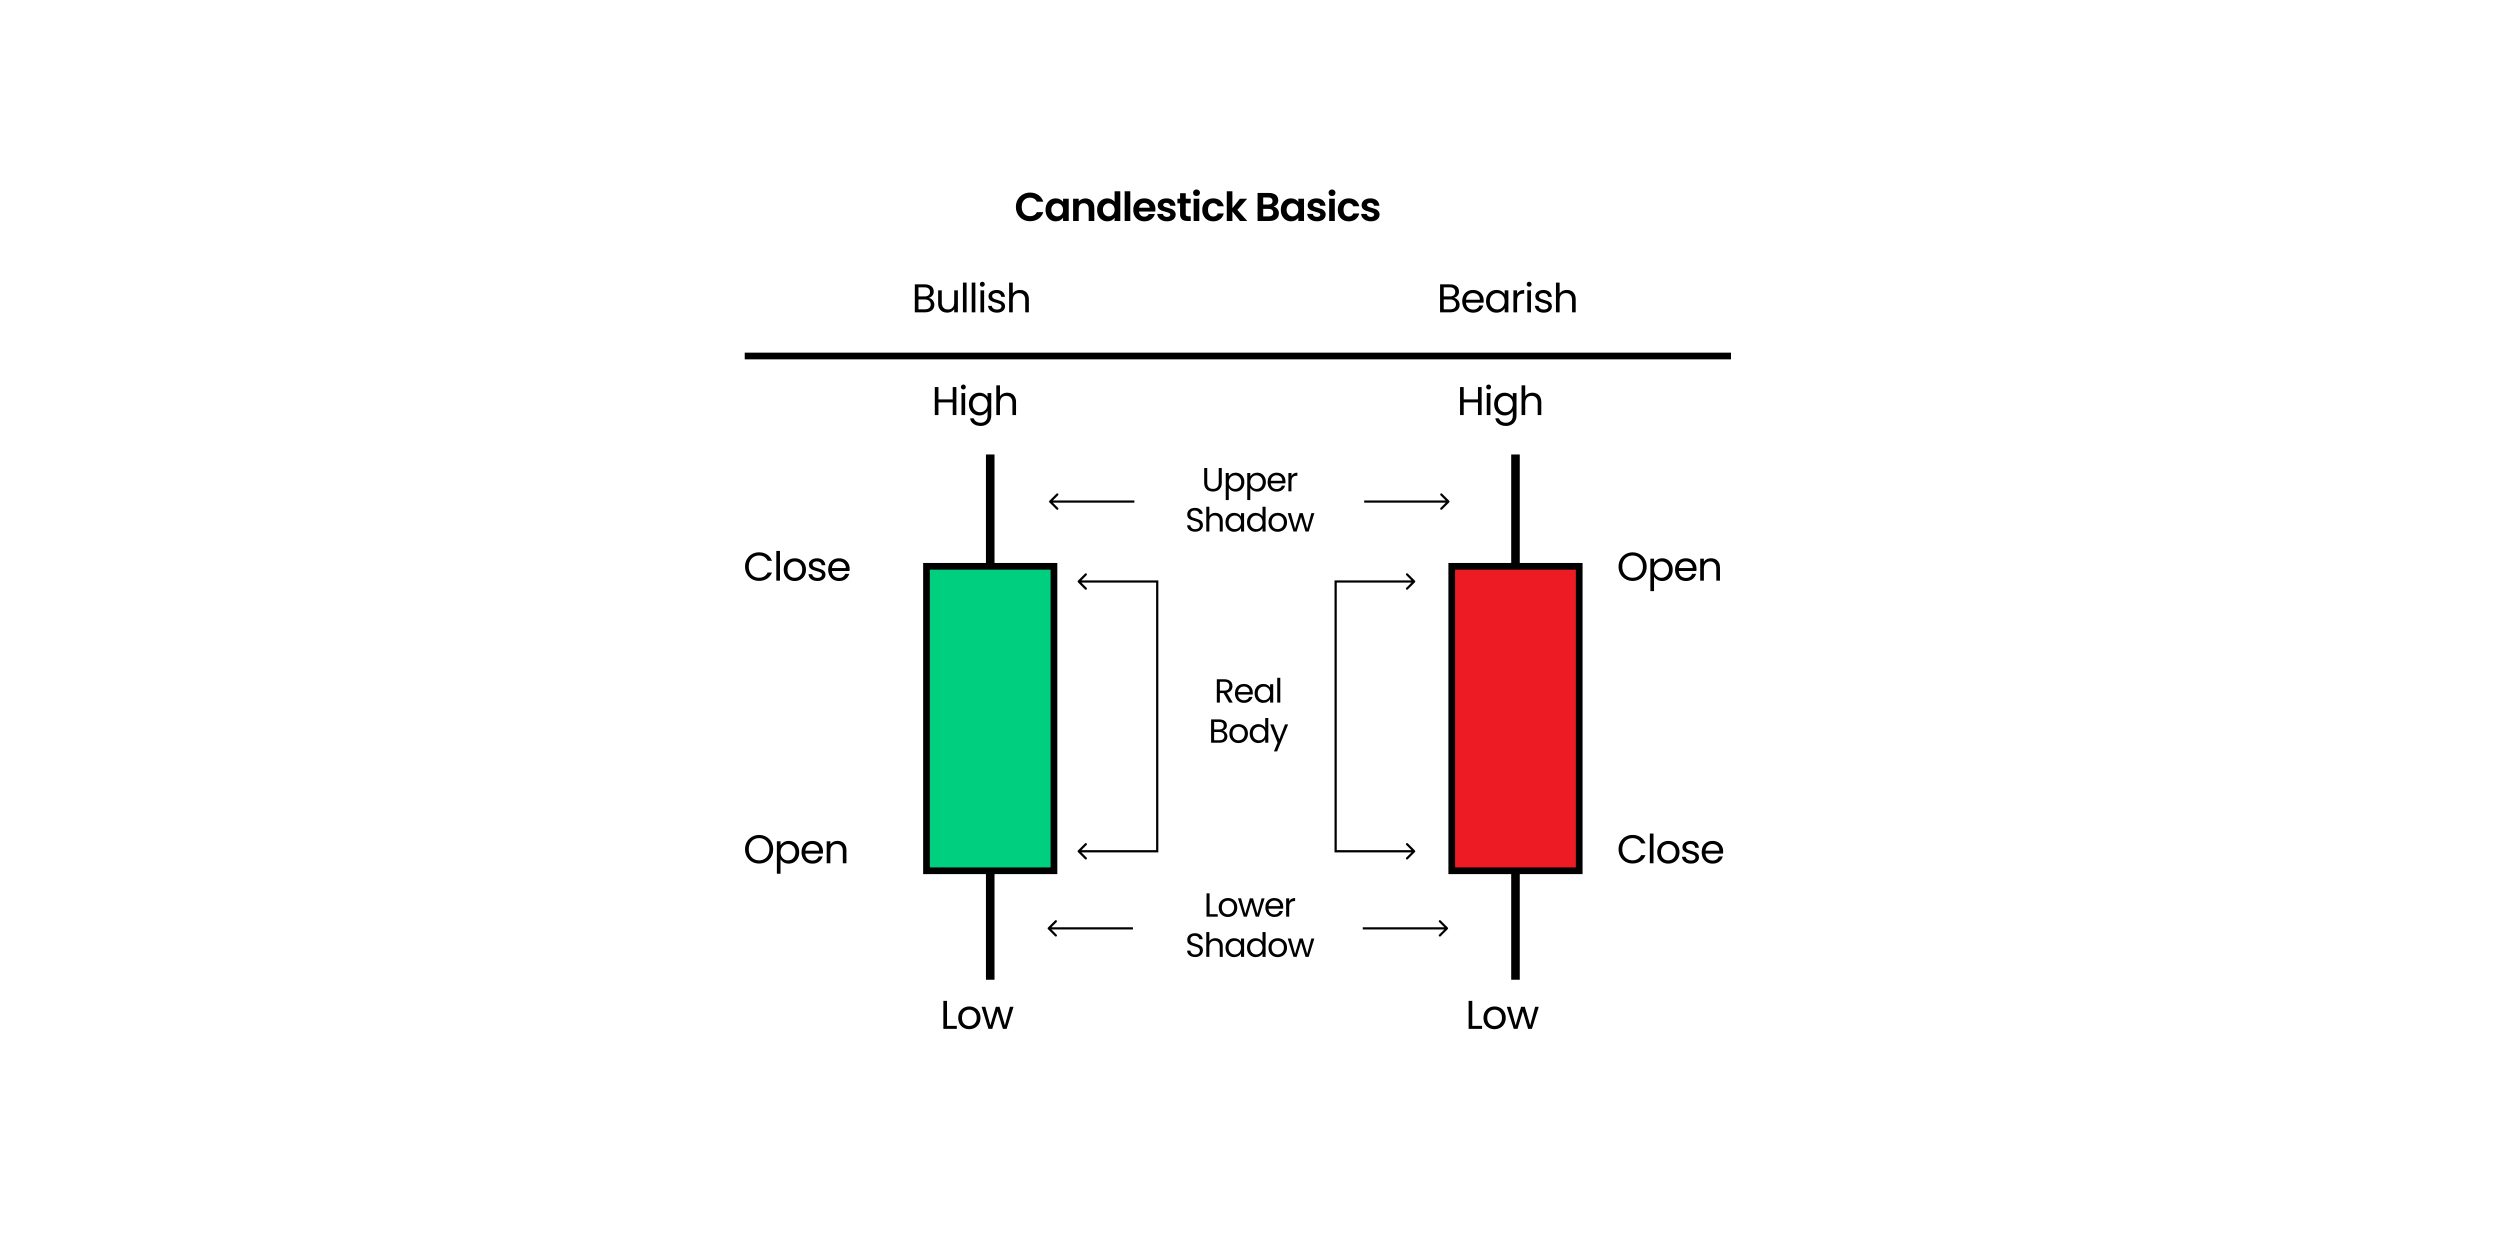 <svg width="1120" height="557" viewBox="0 0 1120 557" fill="none" xmlns="http://www.w3.org/2000/svg">
<rect width="1120" height="557" fill="white"/>
<path d="M540.844 209.663V216.278C540.844 217.208 541.069 217.898 541.519 218.348C541.979 218.798 542.614 219.023 543.424 219.023C544.224 219.023 544.849 218.798 545.299 218.348C545.759 217.898 545.989 217.208 545.989 216.278V209.663H547.354V216.263C547.354 217.133 547.179 217.868 546.829 218.468C546.479 219.058 546.004 219.498 545.404 219.788C544.814 220.078 544.149 220.223 543.409 220.223C542.669 220.223 541.999 220.078 541.399 219.788C540.809 219.498 540.339 219.058 539.989 218.468C539.649 217.868 539.479 217.133 539.479 216.263V209.663H540.844ZM550.496 213.413C550.766 212.943 551.166 212.553 551.696 212.243C552.236 211.923 552.861 211.763 553.571 211.763C554.301 211.763 554.961 211.938 555.551 212.288C556.151 212.638 556.621 213.133 556.961 213.773C557.301 214.403 557.471 215.138 557.471 215.978C557.471 216.808 557.301 217.548 556.961 218.198C556.621 218.848 556.151 219.353 555.551 219.713C554.961 220.073 554.301 220.253 553.571 220.253C552.871 220.253 552.251 220.098 551.711 219.788C551.181 219.468 550.776 219.073 550.496 218.603V224.018H549.131V211.898H550.496V213.413ZM556.076 215.978C556.076 215.358 555.951 214.818 555.701 214.358C555.451 213.898 555.111 213.548 554.681 213.308C554.261 213.068 553.796 212.948 553.286 212.948C552.786 212.948 552.321 213.073 551.891 213.323C551.471 213.563 551.131 213.918 550.871 214.388C550.621 214.848 550.496 215.383 550.496 215.993C550.496 216.613 550.621 217.158 550.871 217.628C551.131 218.088 551.471 218.443 551.891 218.693C552.321 218.933 552.786 219.053 553.286 219.053C553.796 219.053 554.261 218.933 554.681 218.693C555.111 218.443 555.451 218.088 555.701 217.628C555.951 217.158 556.076 216.608 556.076 215.978ZM560.133 213.413C560.403 212.943 560.803 212.553 561.333 212.243C561.873 211.923 562.498 211.763 563.208 211.763C563.938 211.763 564.598 211.938 565.188 212.288C565.788 212.638 566.258 213.133 566.598 213.773C566.938 214.403 567.108 215.138 567.108 215.978C567.108 216.808 566.938 217.548 566.598 218.198C566.258 218.848 565.788 219.353 565.188 219.713C564.598 220.073 563.938 220.253 563.208 220.253C562.508 220.253 561.888 220.098 561.348 219.788C560.818 219.468 560.413 219.073 560.133 218.603V224.018H558.768V211.898H560.133V213.413ZM565.713 215.978C565.713 215.358 565.588 214.818 565.338 214.358C565.088 213.898 564.748 213.548 564.318 213.308C563.898 213.068 563.433 212.948 562.923 212.948C562.423 212.948 561.958 213.073 561.528 213.323C561.108 213.563 560.768 213.918 560.508 214.388C560.258 214.848 560.133 215.383 560.133 215.993C560.133 216.613 560.258 217.158 560.508 217.628C560.768 218.088 561.108 218.443 561.528 218.693C561.958 218.933 562.423 219.053 562.923 219.053C563.433 219.053 563.898 218.933 564.318 218.693C564.748 218.443 565.088 218.088 565.338 217.628C565.588 217.158 565.713 216.608 565.713 215.978ZM575.904 215.693C575.904 215.953 575.889 216.228 575.859 216.518H569.289C569.339 217.328 569.614 217.963 570.114 218.423C570.624 218.873 571.239 219.098 571.959 219.098C572.549 219.098 573.039 218.963 573.429 218.693C573.829 218.413 574.109 218.043 574.269 217.583H575.739C575.519 218.373 575.079 219.018 574.419 219.518C573.759 220.008 572.939 220.253 571.959 220.253C571.179 220.253 570.479 220.078 569.859 219.728C569.249 219.378 568.769 218.883 568.419 218.243C568.069 217.593 567.894 216.843 567.894 215.993C567.894 215.143 568.064 214.398 568.404 213.758C568.744 213.118 569.219 212.628 569.829 212.288C570.449 211.938 571.159 211.763 571.959 211.763C572.739 211.763 573.429 211.933 574.029 212.273C574.629 212.613 575.089 213.083 575.409 213.683C575.739 214.273 575.904 214.943 575.904 215.693ZM574.494 215.408C574.494 214.888 574.379 214.443 574.149 214.073C573.919 213.693 573.604 213.408 573.204 213.218C572.814 213.018 572.379 212.918 571.899 212.918C571.209 212.918 570.619 213.138 570.129 213.578C569.649 214.018 569.374 214.628 569.304 215.408H574.494ZM578.571 213.233C578.811 212.763 579.151 212.398 579.591 212.138C580.041 211.878 580.586 211.748 581.226 211.748V213.158H580.866C579.336 213.158 578.571 213.988 578.571 215.648V220.118H577.206V211.898H578.571V213.233ZM535.435 238.223C534.745 238.223 534.125 238.103 533.575 237.863C533.035 237.613 532.61 237.273 532.3 236.843C531.99 236.403 531.83 235.898 531.82 235.328H533.275C533.325 235.818 533.525 236.233 533.875 236.573C534.235 236.903 534.755 237.068 535.435 237.068C536.085 237.068 536.595 236.908 536.965 236.588C537.345 236.258 537.535 235.838 537.535 235.328C537.535 234.928 537.425 234.603 537.205 234.353C536.985 234.103 536.71 233.913 536.38 233.783C536.05 233.653 535.605 233.513 535.045 233.363C534.355 233.183 533.8 233.003 533.38 232.823C532.97 232.643 532.615 232.363 532.315 231.983C532.025 231.593 531.88 231.073 531.88 230.423C531.88 229.853 532.025 229.348 532.315 228.908C532.605 228.468 533.01 228.128 533.53 227.888C534.06 227.648 534.665 227.528 535.345 227.528C536.325 227.528 537.125 227.773 537.745 228.263C538.375 228.753 538.73 229.403 538.81 230.213H537.31C537.26 229.813 537.05 229.463 536.68 229.163C536.31 228.853 535.82 228.698 535.21 228.698C534.64 228.698 534.175 228.848 533.815 229.148C533.455 229.438 533.275 229.848 533.275 230.378C533.275 230.758 533.38 231.068 533.59 231.308C533.81 231.548 534.075 231.733 534.385 231.863C534.705 231.983 535.15 232.123 535.72 232.283C536.41 232.473 536.965 232.663 537.385 232.853C537.805 233.033 538.165 233.318 538.465 233.708C538.765 234.088 538.915 234.608 538.915 235.268C538.915 235.778 538.78 236.258 538.51 236.708C538.24 237.158 537.84 237.523 537.31 237.803C536.78 238.083 536.155 238.223 535.435 238.223ZM544.503 229.748C545.123 229.748 545.683 229.883 546.183 230.153C546.683 230.413 547.073 230.808 547.353 231.338C547.643 231.868 547.788 232.513 547.788 233.273V238.118H546.438V233.468C546.438 232.648 546.233 232.023 545.823 231.593C545.413 231.153 544.853 230.933 544.143 230.933C543.423 230.933 542.848 231.158 542.418 231.608C541.998 232.058 541.788 232.713 541.788 233.573V238.118H540.423V227.018H541.788V231.068C542.058 230.648 542.428 230.323 542.898 230.093C543.378 229.863 543.913 229.748 544.503 229.748ZM549.008 233.978C549.008 233.138 549.178 232.403 549.518 231.773C549.858 231.133 550.323 230.638 550.913 230.288C551.513 229.938 552.178 229.763 552.908 229.763C553.628 229.763 554.253 229.918 554.783 230.228C555.313 230.538 555.708 230.928 555.968 231.398V229.898H557.348V238.118H555.968V236.588C555.698 237.068 555.293 237.468 554.753 237.788C554.223 238.098 553.603 238.253 552.893 238.253C552.163 238.253 551.503 238.073 550.913 237.713C550.323 237.353 549.858 236.848 549.518 236.198C549.178 235.548 549.008 234.808 549.008 233.978ZM555.968 233.993C555.968 233.373 555.843 232.833 555.593 232.373C555.343 231.913 555.003 231.563 554.573 231.323C554.153 231.073 553.688 230.948 553.178 230.948C552.668 230.948 552.203 231.068 551.783 231.308C551.363 231.548 551.028 231.898 550.778 232.358C550.528 232.818 550.403 233.358 550.403 233.978C550.403 234.608 550.528 235.158 550.778 235.628C551.028 236.088 551.363 236.443 551.783 236.693C552.203 236.933 552.668 237.053 553.178 237.053C553.688 237.053 554.153 236.933 554.573 236.693C555.003 236.443 555.343 236.088 555.593 235.628C555.843 235.158 555.968 234.613 555.968 233.993ZM558.645 233.978C558.645 233.138 558.815 232.403 559.155 231.773C559.495 231.133 559.96 230.638 560.55 230.288C561.15 229.938 561.82 229.763 562.56 229.763C563.2 229.763 563.795 229.913 564.345 230.213C564.895 230.503 565.315 230.888 565.605 231.368V227.018H566.985V238.118H565.605V236.573C565.335 237.063 564.935 237.468 564.405 237.788C563.875 238.098 563.255 238.253 562.545 238.253C561.815 238.253 561.15 238.073 560.55 237.713C559.96 237.353 559.495 236.848 559.155 236.198C558.815 235.548 558.645 234.808 558.645 233.978ZM565.605 233.993C565.605 233.373 565.48 232.833 565.23 232.373C564.98 231.913 564.64 231.563 564.21 231.323C563.79 231.073 563.325 230.948 562.815 230.948C562.305 230.948 561.84 231.068 561.42 231.308C561 231.548 560.665 231.898 560.415 232.358C560.165 232.818 560.04 233.358 560.04 233.978C560.04 234.608 560.165 235.158 560.415 235.628C560.665 236.088 561 236.443 561.42 236.693C561.84 236.933 562.305 237.053 562.815 237.053C563.325 237.053 563.79 236.933 564.21 236.693C564.64 236.443 564.98 236.088 565.23 235.628C565.48 235.158 565.605 234.613 565.605 233.993ZM572.376 238.253C571.606 238.253 570.906 238.078 570.276 237.728C569.656 237.378 569.166 236.883 568.806 236.243C568.456 235.593 568.281 234.843 568.281 233.993C568.281 233.153 568.461 232.413 568.821 231.773C569.191 231.123 569.691 230.628 570.321 230.288C570.951 229.938 571.656 229.763 572.436 229.763C573.216 229.763 573.921 229.938 574.551 230.288C575.181 230.628 575.676 231.118 576.036 231.758C576.406 232.398 576.591 233.143 576.591 233.993C576.591 234.843 576.401 235.593 576.021 236.243C575.651 236.883 575.146 237.378 574.506 237.728C573.866 238.078 573.156 238.253 572.376 238.253ZM572.376 237.053C572.866 237.053 573.326 236.938 573.756 236.708C574.186 236.478 574.531 236.133 574.791 235.673C575.061 235.213 575.196 234.653 575.196 233.993C575.196 233.333 575.066 232.773 574.806 232.313C574.546 231.853 574.206 231.513 573.786 231.293C573.366 231.063 572.911 230.948 572.421 230.948C571.921 230.948 571.461 231.063 571.041 231.293C570.631 231.513 570.301 231.853 570.051 232.313C569.801 232.773 569.676 233.333 569.676 233.993C569.676 234.663 569.796 235.228 570.036 235.688C570.286 236.148 570.616 236.493 571.026 236.723C571.436 236.943 571.886 237.053 572.376 237.053ZM588.836 229.898L586.271 238.118H584.861L582.881 231.593L580.901 238.118H579.491L576.911 229.898H578.306L580.196 236.798L582.236 229.898H583.631L585.626 236.813L587.486 229.898H588.836Z" fill="black"/>
<path d="M550.643 314.755L548.153 310.48H546.503V314.755H545.138V304.3H548.513C549.303 304.3 549.968 304.435 550.508 304.705C551.058 304.975 551.468 305.34 551.738 305.8C552.008 306.26 552.143 306.785 552.143 307.375C552.143 308.095 551.933 308.73 551.513 309.28C551.103 309.83 550.483 310.195 549.653 310.375L552.278 314.755H550.643ZM546.503 309.385H548.513C549.253 309.385 549.808 309.205 550.178 308.845C550.548 308.475 550.733 307.985 550.733 307.375C550.733 306.755 550.548 306.275 550.178 305.935C549.818 305.595 549.263 305.425 548.513 305.425H546.503V309.385ZM561.264 310.33C561.264 310.59 561.249 310.865 561.219 311.155H554.649C554.699 311.965 554.974 312.6 555.474 313.06C555.984 313.51 556.599 313.735 557.319 313.735C557.909 313.735 558.399 313.6 558.789 313.33C559.189 313.05 559.469 312.68 559.629 312.22H561.099C560.879 313.01 560.439 313.655 559.779 314.155C559.119 314.645 558.299 314.89 557.319 314.89C556.539 314.89 555.839 314.715 555.219 314.365C554.609 314.015 554.129 313.52 553.779 312.88C553.429 312.23 553.254 311.48 553.254 310.63C553.254 309.78 553.424 309.035 553.764 308.395C554.104 307.755 554.579 307.265 555.189 306.925C555.809 306.575 556.519 306.4 557.319 306.4C558.099 306.4 558.789 306.57 559.389 306.91C559.989 307.25 560.449 307.72 560.769 308.32C561.099 308.91 561.264 309.58 561.264 310.33ZM559.854 310.045C559.854 309.525 559.739 309.08 559.509 308.71C559.279 308.33 558.964 308.045 558.564 307.855C558.174 307.655 557.739 307.555 557.259 307.555C556.569 307.555 555.979 307.775 555.489 308.215C555.009 308.655 554.734 309.265 554.664 310.045H559.854ZM562.055 310.615C562.055 309.775 562.225 309.04 562.565 308.41C562.905 307.77 563.37 307.275 563.96 306.925C564.56 306.575 565.225 306.4 565.955 306.4C566.675 306.4 567.3 306.555 567.83 306.865C568.36 307.175 568.755 307.565 569.015 308.035V306.535H570.395V314.755H569.015V313.225C568.745 313.705 568.34 314.105 567.8 314.425C567.27 314.735 566.65 314.89 565.94 314.89C565.21 314.89 564.55 314.71 563.96 314.35C563.37 313.99 562.905 313.485 562.565 312.835C562.225 312.185 562.055 311.445 562.055 310.615ZM569.015 310.63C569.015 310.01 568.89 309.47 568.64 309.01C568.39 308.55 568.05 308.2 567.62 307.96C567.2 307.71 566.735 307.585 566.225 307.585C565.715 307.585 565.25 307.705 564.83 307.945C564.41 308.185 564.075 308.535 563.825 308.995C563.575 309.455 563.45 309.995 563.45 310.615C563.45 311.245 563.575 311.795 563.825 312.265C564.075 312.725 564.41 313.08 564.83 313.33C565.25 313.57 565.715 313.69 566.225 313.69C566.735 313.69 567.2 313.57 567.62 313.33C568.05 313.08 568.39 312.725 568.64 312.265C568.89 311.795 569.015 311.25 569.015 310.63ZM573.567 303.655V314.755H572.202V303.655H573.567ZM547.809 327.37C548.189 327.43 548.534 327.585 548.844 327.835C549.164 328.085 549.414 328.395 549.594 328.765C549.784 329.135 549.879 329.53 549.879 329.95C549.879 330.48 549.744 330.96 549.474 331.39C549.204 331.81 548.809 332.145 548.289 332.395C547.779 332.635 547.174 332.755 546.474 332.755H542.574V322.3H546.324C547.034 322.3 547.639 322.42 548.139 322.66C548.639 322.89 549.014 323.205 549.264 323.605C549.514 324.005 549.639 324.455 549.639 324.955C549.639 325.575 549.469 326.09 549.129 326.5C548.799 326.9 548.359 327.19 547.809 327.37ZM543.939 326.815H546.234C546.874 326.815 547.369 326.665 547.719 326.365C548.069 326.065 548.244 325.65 548.244 325.12C548.244 324.59 548.069 324.175 547.719 323.875C547.369 323.575 546.864 323.425 546.204 323.425H543.939V326.815ZM546.354 331.63C547.034 331.63 547.564 331.47 547.944 331.15C548.324 330.83 548.514 330.385 548.514 329.815C548.514 329.235 548.314 328.78 547.914 328.45C547.514 328.11 546.979 327.94 546.309 327.94H543.939V331.63H546.354ZM554.858 332.89C554.088 332.89 553.388 332.715 552.758 332.365C552.138 332.015 551.648 331.52 551.288 330.88C550.938 330.23 550.763 329.48 550.763 328.63C550.763 327.79 550.943 327.05 551.303 326.41C551.673 325.76 552.173 325.265 552.803 324.925C553.433 324.575 554.138 324.4 554.918 324.4C555.698 324.4 556.403 324.575 557.033 324.925C557.663 325.265 558.158 325.755 558.518 326.395C558.888 327.035 559.073 327.78 559.073 328.63C559.073 329.48 558.883 330.23 558.503 330.88C558.133 331.52 557.628 332.015 556.988 332.365C556.348 332.715 555.638 332.89 554.858 332.89ZM554.858 331.69C555.348 331.69 555.808 331.575 556.238 331.345C556.668 331.115 557.013 330.77 557.273 330.31C557.543 329.85 557.678 329.29 557.678 328.63C557.678 327.97 557.548 327.41 557.288 326.95C557.028 326.49 556.688 326.15 556.268 325.93C555.848 325.7 555.393 325.585 554.903 325.585C554.403 325.585 553.943 325.7 553.523 325.93C553.113 326.15 552.783 326.49 552.533 326.95C552.283 327.41 552.158 327.97 552.158 328.63C552.158 329.3 552.278 329.865 552.518 330.325C552.768 330.785 553.098 331.13 553.508 331.36C553.918 331.58 554.368 331.69 554.858 331.69ZM559.858 328.615C559.858 327.775 560.028 327.04 560.368 326.41C560.708 325.77 561.173 325.275 561.763 324.925C562.363 324.575 563.033 324.4 563.773 324.4C564.413 324.4 565.008 324.55 565.558 324.85C566.108 325.14 566.528 325.525 566.818 326.005V321.655H568.198V332.755H566.818V331.21C566.548 331.7 566.148 332.105 565.618 332.425C565.088 332.735 564.468 332.89 563.758 332.89C563.028 332.89 562.363 332.71 561.763 332.35C561.173 331.99 560.708 331.485 560.368 330.835C560.028 330.185 559.858 329.445 559.858 328.615ZM566.818 328.63C566.818 328.01 566.693 327.47 566.443 327.01C566.193 326.55 565.853 326.2 565.423 325.96C565.003 325.71 564.538 325.585 564.028 325.585C563.518 325.585 563.053 325.705 562.633 325.945C562.213 326.185 561.878 326.535 561.628 326.995C561.378 327.455 561.253 327.995 561.253 328.615C561.253 329.245 561.378 329.795 561.628 330.265C561.878 330.725 562.213 331.08 562.633 331.33C563.053 331.57 563.518 331.69 564.028 331.69C564.538 331.69 565.003 331.57 565.423 331.33C565.853 331.08 566.193 330.725 566.443 330.265C566.693 329.795 566.818 329.25 566.818 328.63ZM577.085 324.535L572.135 336.625H570.725L572.345 332.665L569.03 324.535H570.545L573.125 331.195L575.675 324.535H577.085Z" fill="black"/>
<path d="M482.914 260.165C482.719 260.36 482.719 260.677 482.914 260.872L486.096 264.054C486.291 264.249 486.608 264.249 486.803 264.054C486.998 263.859 486.998 263.542 486.803 263.347L483.975 260.518L486.803 257.69C486.998 257.495 486.998 257.178 486.803 256.983C486.608 256.788 486.291 256.788 486.096 256.983L482.914 260.165ZM518.437 260.518H518.937V260.018H518.437V260.518ZM518.437 381.372V381.872H518.937V381.372H518.437ZM482.914 381.018C482.719 381.214 482.719 381.53 482.914 381.725L486.096 384.907C486.291 385.103 486.608 385.103 486.803 384.907C486.998 384.712 486.998 384.396 486.803 384.2L483.975 381.372L486.803 378.543C486.998 378.348 486.998 378.032 486.803 377.836C486.608 377.641 486.291 377.641 486.096 377.836L482.914 381.018ZM483.268 261.018H518.437V260.018H483.268V261.018ZM517.937 260.518V381.372H518.937V260.518H517.937ZM518.437 380.872H483.268V381.872H518.437V380.872Z" fill="black"/>
<path d="M633.889 260.165C634.084 260.36 634.084 260.677 633.889 260.872L630.707 264.054C630.511 264.249 630.195 264.249 630 264.054C629.804 263.859 629.804 263.542 630 263.347L632.828 260.518L630 257.69C629.804 257.495 629.804 257.178 630 256.983C630.195 256.788 630.511 256.788 630.707 256.983L633.889 260.165ZM598.366 260.518H597.866V260.018H598.366V260.518ZM598.366 381.372V381.872H597.866V381.372H598.366ZM633.889 381.018C634.084 381.214 634.084 381.53 633.889 381.725L630.707 384.907C630.511 385.103 630.195 385.103 630 384.907C629.804 384.712 629.804 384.396 630 384.2L632.828 381.372L630 378.543C629.804 378.348 629.804 378.032 630 377.836C630.195 377.641 630.511 377.641 630.707 377.836L633.889 381.018ZM633.535 261.018H598.366V260.018H633.535V261.018ZM598.866 260.518V381.372H597.866V260.518H598.866ZM598.366 380.872H633.535V381.872H598.366V380.872Z" fill="black"/>
<path d="M541.884 409.56H545.544V410.67H540.519V400.215H541.884V409.56ZM550.079 410.805C549.309 410.805 548.609 410.63 547.979 410.28C547.359 409.93 546.869 409.435 546.509 408.795C546.159 408.145 545.984 407.395 545.984 406.545C545.984 405.705 546.164 404.965 546.524 404.325C546.894 403.675 547.394 403.18 548.024 402.84C548.654 402.49 549.359 402.315 550.139 402.315C550.919 402.315 551.624 402.49 552.254 402.84C552.884 403.18 553.379 403.67 553.739 404.31C554.109 404.95 554.294 405.695 554.294 406.545C554.294 407.395 554.104 408.145 553.724 408.795C553.354 409.435 552.849 409.93 552.209 410.28C551.569 410.63 550.859 410.805 550.079 410.805ZM550.079 409.605C550.569 409.605 551.029 409.49 551.459 409.26C551.889 409.03 552.234 408.685 552.494 408.225C552.764 407.765 552.899 407.205 552.899 406.545C552.899 405.885 552.769 405.325 552.509 404.865C552.249 404.405 551.909 404.065 551.489 403.845C551.069 403.615 550.614 403.5 550.124 403.5C549.624 403.5 549.164 403.615 548.744 403.845C548.334 404.065 548.004 404.405 547.754 404.865C547.504 405.325 547.379 405.885 547.379 406.545C547.379 407.215 547.499 407.78 547.739 408.24C547.989 408.7 548.319 409.045 548.729 409.275C549.139 409.495 549.589 409.605 550.079 409.605ZM566.539 402.45L563.974 410.67H562.564L560.584 404.145L558.604 410.67H557.194L554.614 402.45H556.009L557.899 409.35L559.939 402.45H561.334L563.329 409.365L565.189 402.45H566.539ZM574.893 406.245C574.893 406.505 574.878 406.78 574.848 407.07H568.278C568.328 407.88 568.603 408.515 569.103 408.975C569.613 409.425 570.228 409.65 570.948 409.65C571.538 409.65 572.028 409.515 572.418 409.245C572.818 408.965 573.098 408.595 573.258 408.135H574.728C574.508 408.925 574.068 409.57 573.408 410.07C572.748 410.56 571.928 410.805 570.948 410.805C570.168 410.805 569.468 410.63 568.848 410.28C568.238 409.93 567.758 409.435 567.408 408.795C567.058 408.145 566.883 407.395 566.883 406.545C566.883 405.695 567.053 404.95 567.393 404.31C567.733 403.67 568.208 403.18 568.818 402.84C569.438 402.49 570.148 402.315 570.948 402.315C571.728 402.315 572.418 402.485 573.018 402.825C573.618 403.165 574.078 403.635 574.398 404.235C574.728 404.825 574.893 405.495 574.893 406.245ZM573.483 405.96C573.483 405.44 573.368 404.995 573.138 404.625C572.908 404.245 572.593 403.96 572.193 403.77C571.803 403.57 571.368 403.47 570.888 403.47C570.198 403.47 569.608 403.69 569.118 404.13C568.638 404.57 568.363 405.18 568.293 405.96H573.483ZM577.56 403.785C577.8 403.315 578.14 402.95 578.58 402.69C579.03 402.43 579.575 402.3 580.215 402.3V403.71H579.855C578.325 403.71 577.56 404.54 577.56 406.2V410.67H576.195V402.45H577.56V403.785ZM535.435 428.775C534.745 428.775 534.125 428.655 533.575 428.415C533.035 428.165 532.61 427.825 532.3 427.395C531.99 426.955 531.83 426.45 531.82 425.88H533.275C533.325 426.37 533.525 426.785 533.875 427.125C534.235 427.455 534.755 427.62 535.435 427.62C536.085 427.62 536.595 427.46 536.965 427.14C537.345 426.81 537.535 426.39 537.535 425.88C537.535 425.48 537.425 425.155 537.205 424.905C536.985 424.655 536.71 424.465 536.38 424.335C536.05 424.205 535.605 424.065 535.045 423.915C534.355 423.735 533.8 423.555 533.38 423.375C532.97 423.195 532.615 422.915 532.315 422.535C532.025 422.145 531.88 421.625 531.88 420.975C531.88 420.405 532.025 419.9 532.315 419.46C532.605 419.02 533.01 418.68 533.53 418.44C534.06 418.2 534.665 418.08 535.345 418.08C536.325 418.08 537.125 418.325 537.745 418.815C538.375 419.305 538.73 419.955 538.81 420.765H537.31C537.26 420.365 537.05 420.015 536.68 419.715C536.31 419.405 535.82 419.25 535.21 419.25C534.64 419.25 534.175 419.4 533.815 419.7C533.455 419.99 533.275 420.4 533.275 420.93C533.275 421.31 533.38 421.62 533.59 421.86C533.81 422.1 534.075 422.285 534.385 422.415C534.705 422.535 535.15 422.675 535.72 422.835C536.41 423.025 536.965 423.215 537.385 423.405C537.805 423.585 538.165 423.87 538.465 424.26C538.765 424.64 538.915 425.16 538.915 425.82C538.915 426.33 538.78 426.81 538.51 427.26C538.24 427.71 537.84 428.075 537.31 428.355C536.78 428.635 536.155 428.775 535.435 428.775ZM544.503 420.3C545.123 420.3 545.683 420.435 546.183 420.705C546.683 420.965 547.073 421.36 547.353 421.89C547.643 422.42 547.788 423.065 547.788 423.825V428.67H546.438V424.02C546.438 423.2 546.233 422.575 545.823 422.145C545.413 421.705 544.853 421.485 544.143 421.485C543.423 421.485 542.848 421.71 542.418 422.16C541.998 422.61 541.788 423.265 541.788 424.125V428.67H540.423V417.57H541.788V421.62C542.058 421.2 542.428 420.875 542.898 420.645C543.378 420.415 543.913 420.3 544.503 420.3ZM549.008 424.53C549.008 423.69 549.178 422.955 549.518 422.325C549.858 421.685 550.323 421.19 550.913 420.84C551.513 420.49 552.178 420.315 552.908 420.315C553.628 420.315 554.253 420.47 554.783 420.78C555.313 421.09 555.708 421.48 555.968 421.95V420.45H557.348V428.67H555.968V427.14C555.698 427.62 555.293 428.02 554.753 428.34C554.223 428.65 553.603 428.805 552.893 428.805C552.163 428.805 551.503 428.625 550.913 428.265C550.323 427.905 549.858 427.4 549.518 426.75C549.178 426.1 549.008 425.36 549.008 424.53ZM555.968 424.545C555.968 423.925 555.843 423.385 555.593 422.925C555.343 422.465 555.003 422.115 554.573 421.875C554.153 421.625 553.688 421.5 553.178 421.5C552.668 421.5 552.203 421.62 551.783 421.86C551.363 422.1 551.028 422.45 550.778 422.91C550.528 423.37 550.403 423.91 550.403 424.53C550.403 425.16 550.528 425.71 550.778 426.18C551.028 426.64 551.363 426.995 551.783 427.245C552.203 427.485 552.668 427.605 553.178 427.605C553.688 427.605 554.153 427.485 554.573 427.245C555.003 426.995 555.343 426.64 555.593 426.18C555.843 425.71 555.968 425.165 555.968 424.545ZM558.645 424.53C558.645 423.69 558.815 422.955 559.155 422.325C559.495 421.685 559.96 421.19 560.55 420.84C561.15 420.49 561.82 420.315 562.56 420.315C563.2 420.315 563.795 420.465 564.345 420.765C564.895 421.055 565.315 421.44 565.605 421.92V417.57H566.985V428.67H565.605V427.125C565.335 427.615 564.935 428.02 564.405 428.34C563.875 428.65 563.255 428.805 562.545 428.805C561.815 428.805 561.15 428.625 560.55 428.265C559.96 427.905 559.495 427.4 559.155 426.75C558.815 426.1 558.645 425.36 558.645 424.53ZM565.605 424.545C565.605 423.925 565.48 423.385 565.23 422.925C564.98 422.465 564.64 422.115 564.21 421.875C563.79 421.625 563.325 421.5 562.815 421.5C562.305 421.5 561.84 421.62 561.42 421.86C561 422.1 560.665 422.45 560.415 422.91C560.165 423.37 560.04 423.91 560.04 424.53C560.04 425.16 560.165 425.71 560.415 426.18C560.665 426.64 561 426.995 561.42 427.245C561.84 427.485 562.305 427.605 562.815 427.605C563.325 427.605 563.79 427.485 564.21 427.245C564.64 426.995 564.98 426.64 565.23 426.18C565.48 425.71 565.605 425.165 565.605 424.545ZM572.376 428.805C571.606 428.805 570.906 428.63 570.276 428.28C569.656 427.93 569.166 427.435 568.806 426.795C568.456 426.145 568.281 425.395 568.281 424.545C568.281 423.705 568.461 422.965 568.821 422.325C569.191 421.675 569.691 421.18 570.321 420.84C570.951 420.49 571.656 420.315 572.436 420.315C573.216 420.315 573.921 420.49 574.551 420.84C575.181 421.18 575.676 421.67 576.036 422.31C576.406 422.95 576.591 423.695 576.591 424.545C576.591 425.395 576.401 426.145 576.021 426.795C575.651 427.435 575.146 427.93 574.506 428.28C573.866 428.63 573.156 428.805 572.376 428.805ZM572.376 427.605C572.866 427.605 573.326 427.49 573.756 427.26C574.186 427.03 574.531 426.685 574.791 426.225C575.061 425.765 575.196 425.205 575.196 424.545C575.196 423.885 575.066 423.325 574.806 422.865C574.546 422.405 574.206 422.065 573.786 421.845C573.366 421.615 572.911 421.5 572.421 421.5C571.921 421.5 571.461 421.615 571.041 421.845C570.631 422.065 570.301 422.405 570.051 422.865C569.801 423.325 569.676 423.885 569.676 424.545C569.676 425.215 569.796 425.78 570.036 426.24C570.286 426.7 570.616 427.045 571.026 427.275C571.436 427.495 571.886 427.605 572.376 427.605ZM588.836 420.45L586.271 428.67H584.861L582.881 422.145L580.901 428.67H579.491L576.911 420.45H578.306L580.196 427.35L582.236 420.45H583.631L585.626 427.365L587.486 420.45H588.836Z" fill="black"/>
<rect x="441.703" y="203.608" width="3.837" height="235.313" fill="black"/>
<rect x="415.068" y="253.706" width="57.107" height="136.397" fill="#00CF80" stroke="black" stroke-width="3"/>
<path d="M333.774 253.856C333.774 252.632 334.05 251.534 334.602 250.562C335.154 249.578 335.904 248.81 336.852 248.258C337.812 247.706 338.874 247.43 340.038 247.43C341.406 247.43 342.6 247.76 343.62 248.42C344.64 249.08 345.384 250.016 345.852 251.228H343.89C343.542 250.472 343.038 249.89 342.378 249.482C341.73 249.074 340.95 248.87 340.038 248.87C339.162 248.87 338.376 249.074 337.68 249.482C336.984 249.89 336.438 250.472 336.042 251.228C335.646 251.972 335.448 252.848 335.448 253.856C335.448 254.852 335.646 255.728 336.042 256.484C336.438 257.228 336.984 257.804 337.68 258.212C338.376 258.62 339.162 258.824 340.038 258.824C340.95 258.824 341.73 258.626 342.378 258.23C343.038 257.822 343.542 257.24 343.89 256.484H345.852C345.384 257.684 344.64 258.614 343.62 259.274C342.6 259.922 341.406 260.246 340.038 260.246C338.874 260.246 337.812 259.976 336.852 259.436C335.904 258.884 335.154 258.122 334.602 257.15C334.05 256.178 333.774 255.08 333.774 253.856ZM349.428 246.818V260.138H347.79V246.818H349.428ZM356.022 260.3C355.098 260.3 354.258 260.09 353.502 259.67C352.758 259.25 352.17 258.656 351.738 257.888C351.318 257.108 351.108 256.208 351.108 255.188C351.108 254.18 351.324 253.292 351.756 252.524C352.2 251.744 352.8 251.15 353.556 250.742C354.312 250.322 355.158 250.112 356.094 250.112C357.03 250.112 357.876 250.322 358.632 250.742C359.388 251.15 359.982 251.738 360.414 252.506C360.858 253.274 361.08 254.168 361.08 255.188C361.08 256.208 360.852 257.108 360.396 257.888C359.952 258.656 359.346 259.25 358.578 259.67C357.81 260.09 356.958 260.3 356.022 260.3ZM356.022 258.86C356.61 258.86 357.162 258.722 357.678 258.446C358.194 258.17 358.608 257.756 358.92 257.204C359.244 256.652 359.406 255.98 359.406 255.188C359.406 254.396 359.25 253.724 358.938 253.172C358.626 252.62 358.218 252.212 357.714 251.948C357.21 251.672 356.664 251.534 356.076 251.534C355.476 251.534 354.924 251.672 354.42 251.948C353.928 252.212 353.532 252.62 353.232 253.172C352.932 253.724 352.782 254.396 352.782 255.188C352.782 255.992 352.926 256.67 353.214 257.222C353.514 257.774 353.91 258.188 354.402 258.464C354.894 258.728 355.434 258.86 356.022 258.86ZM366.226 260.3C365.47 260.3 364.792 260.174 364.192 259.922C363.592 259.658 363.118 259.298 362.77 258.842C362.422 258.374 362.23 257.84 362.194 257.24H363.886C363.934 257.732 364.162 258.134 364.57 258.446C364.99 258.758 365.536 258.914 366.208 258.914C366.832 258.914 367.324 258.776 367.684 258.5C368.044 258.224 368.224 257.876 368.224 257.456C368.224 257.024 368.032 256.706 367.648 256.502C367.264 256.286 366.67 256.076 365.866 255.872C365.134 255.68 364.534 255.488 364.066 255.296C363.61 255.092 363.214 254.798 362.878 254.414C362.554 254.018 362.392 253.502 362.392 252.866C362.392 252.362 362.542 251.9 362.842 251.48C363.142 251.06 363.568 250.73 364.12 250.49C364.672 250.238 365.302 250.112 366.01 250.112C367.102 250.112 367.984 250.388 368.656 250.94C369.328 251.492 369.688 252.248 369.736 253.208H368.098C368.062 252.692 367.852 252.278 367.468 251.966C367.096 251.654 366.592 251.498 365.956 251.498C365.368 251.498 364.9 251.624 364.552 251.876C364.204 252.128 364.03 252.458 364.03 252.866C364.03 253.19 364.132 253.46 364.336 253.676C364.552 253.88 364.816 254.048 365.128 254.18C365.452 254.3 365.896 254.438 366.46 254.594C367.168 254.786 367.744 254.978 368.188 255.17C368.632 255.35 369.01 255.626 369.322 255.998C369.646 256.37 369.814 256.856 369.826 257.456C369.826 257.996 369.676 258.482 369.376 258.914C369.076 259.346 368.65 259.688 368.098 259.94C367.558 260.18 366.934 260.3 366.226 260.3ZM380.638 254.828C380.638 255.14 380.62 255.47 380.584 255.818H372.7C372.76 256.79 373.09 257.552 373.69 258.104C374.302 258.644 375.04 258.914 375.904 258.914C376.612 258.914 377.2 258.752 377.668 258.428C378.148 258.092 378.484 257.648 378.676 257.096H380.44C380.176 258.044 379.648 258.818 378.856 259.418C378.064 260.006 377.08 260.3 375.904 260.3C374.968 260.3 374.128 260.09 373.384 259.67C372.652 259.25 372.076 258.656 371.656 257.888C371.236 257.108 371.026 256.208 371.026 255.188C371.026 254.168 371.23 253.274 371.638 252.506C372.046 251.738 372.616 251.15 373.348 250.742C374.092 250.322 374.944 250.112 375.904 250.112C376.84 250.112 377.668 250.316 378.388 250.724C379.108 251.132 379.66 251.696 380.044 252.416C380.44 253.124 380.638 253.928 380.638 254.828ZM378.946 254.486C378.946 253.862 378.808 253.328 378.532 252.884C378.256 252.428 377.878 252.086 377.398 251.858C376.93 251.618 376.408 251.498 375.832 251.498C375.004 251.498 374.296 251.762 373.708 252.29C373.132 252.818 372.802 253.55 372.718 254.486H378.946Z" fill="black"/>
<path d="M428.457 173.417V185.963H426.819V180.275H420.429V185.963H418.791V173.417H420.429V178.925H426.819V173.417H428.457ZM431.6 174.497C431.288 174.497 431.024 174.389 430.808 174.173C430.592 173.957 430.484 173.693 430.484 173.381C430.484 173.069 430.592 172.805 430.808 172.589C431.024 172.373 431.288 172.265 431.6 172.265C431.9 172.265 432.152 172.373 432.356 172.589C432.572 172.805 432.68 173.069 432.68 173.381C432.68 173.693 432.572 173.957 432.356 174.173C432.152 174.389 431.9 174.497 431.6 174.497ZM432.392 176.099V185.963H430.754V176.099H432.392ZM438.752 175.937C439.604 175.937 440.348 176.123 440.984 176.495C441.632 176.867 442.112 177.335 442.424 177.899V176.099H444.08V186.179C444.08 187.079 443.888 187.877 443.504 188.573C443.12 189.281 442.568 189.833 441.848 190.229C441.14 190.625 440.312 190.823 439.364 190.823C438.068 190.823 436.988 190.517 436.124 189.905C435.26 189.293 434.75 188.459 434.594 187.403H436.214C436.394 188.003 436.766 188.483 437.33 188.843C437.894 189.215 438.572 189.401 439.364 189.401C440.264 189.401 440.996 189.119 441.56 188.555C442.136 187.991 442.424 187.199 442.424 186.179V184.109C442.1 184.685 441.62 185.165 440.984 185.549C440.348 185.933 439.604 186.125 438.752 186.125C437.876 186.125 437.078 185.909 436.358 185.477C435.65 185.045 435.092 184.439 434.684 183.659C434.276 182.879 434.072 181.991 434.072 180.995C434.072 179.987 434.276 179.105 434.684 178.349C435.092 177.581 435.65 176.987 436.358 176.567C437.078 176.147 437.876 175.937 438.752 175.937ZM442.424 181.013C442.424 180.269 442.274 179.621 441.974 179.069C441.674 178.517 441.266 178.097 440.75 177.809C440.246 177.509 439.688 177.359 439.076 177.359C438.464 177.359 437.906 177.503 437.402 177.791C436.898 178.079 436.496 178.499 436.196 179.051C435.896 179.603 435.746 180.251 435.746 180.995C435.746 181.751 435.896 182.411 436.196 182.975C436.496 183.527 436.898 183.953 437.402 184.253C437.906 184.541 438.464 184.685 439.076 184.685C439.688 184.685 440.246 184.541 440.75 184.253C441.266 183.953 441.674 183.527 441.974 182.975C442.274 182.411 442.424 181.757 442.424 181.013ZM451.244 175.919C451.988 175.919 452.66 176.081 453.26 176.405C453.86 176.717 454.328 177.191 454.664 177.827C455.012 178.463 455.186 179.237 455.186 180.149V185.963H453.566V180.383C453.566 179.399 453.32 178.649 452.828 178.133C452.336 177.605 451.664 177.341 450.812 177.341C449.948 177.341 449.258 177.611 448.742 178.151C448.238 178.691 447.986 179.477 447.986 180.509V185.963H446.348V172.643H447.986V177.503C448.31 176.999 448.754 176.609 449.318 176.333C449.894 176.057 450.536 175.919 451.244 175.919Z" fill="black"/>
<path d="M416.121 133.462C416.577 133.534 416.991 133.72 417.363 134.02C417.747 134.32 418.047 134.692 418.263 135.136C418.491 135.58 418.605 136.054 418.605 136.558C418.605 137.194 418.443 137.77 418.119 138.286C417.795 138.79 417.321 139.192 416.697 139.492C416.085 139.78 415.359 139.924 414.519 139.924H409.839V127.378H414.339C415.191 127.378 415.917 127.522 416.517 127.81C417.117 128.086 417.567 128.464 417.867 128.944C418.167 129.424 418.317 129.964 418.317 130.564C418.317 131.308 418.113 131.926 417.705 132.418C417.309 132.898 416.781 133.246 416.121 133.462ZM411.477 132.796H414.231C414.999 132.796 415.593 132.616 416.013 132.256C416.433 131.896 416.643 131.398 416.643 130.762C416.643 130.126 416.433 129.628 416.013 129.268C415.593 128.908 414.987 128.728 414.195 128.728H411.477V132.796ZM414.375 138.574C415.191 138.574 415.827 138.382 416.283 137.998C416.739 137.614 416.967 137.08 416.967 136.396C416.967 135.7 416.727 135.154 416.247 134.758C415.767 134.35 415.125 134.146 414.321 134.146H411.477V138.574H414.375ZM429.126 130.06V139.924H427.488V138.466C427.176 138.97 426.738 139.366 426.174 139.654C425.622 139.93 425.01 140.068 424.338 140.068C423.57 140.068 422.88 139.912 422.268 139.6C421.656 139.276 421.17 138.796 420.81 138.16C420.462 137.524 420.288 136.75 420.288 135.838V130.06H421.908V135.622C421.908 136.594 422.154 137.344 422.646 137.872C423.138 138.388 423.81 138.646 424.662 138.646C425.538 138.646 426.228 138.376 426.732 137.836C427.236 137.296 427.488 136.51 427.488 135.478V130.06H429.126ZM433.03 126.604V139.924H431.392V126.604H433.03ZM436.96 126.604V139.924H435.322V126.604H436.96ZM440.097 128.458C439.785 128.458 439.521 128.35 439.305 128.134C439.089 127.918 438.981 127.654 438.981 127.342C438.981 127.03 439.089 126.766 439.305 126.55C439.521 126.334 439.785 126.226 440.097 126.226C440.397 126.226 440.649 126.334 440.853 126.55C441.069 126.766 441.177 127.03 441.177 127.342C441.177 127.654 441.069 127.918 440.853 128.134C440.649 128.35 440.397 128.458 440.097 128.458ZM440.889 130.06V139.924H439.251V130.06H440.889ZM446.673 140.086C445.917 140.086 445.239 139.96 444.639 139.708C444.039 139.444 443.565 139.084 443.217 138.628C442.869 138.16 442.677 137.626 442.641 137.026H444.333C444.381 137.518 444.609 137.92 445.017 138.232C445.437 138.544 445.983 138.7 446.655 138.7C447.279 138.7 447.771 138.562 448.131 138.286C448.491 138.01 448.671 137.662 448.671 137.242C448.671 136.81 448.479 136.492 448.095 136.288C447.711 136.072 447.117 135.862 446.313 135.658C445.581 135.466 444.981 135.274 444.513 135.082C444.057 134.878 443.661 134.584 443.325 134.2C443.001 133.804 442.839 133.288 442.839 132.652C442.839 132.148 442.989 131.686 443.289 131.266C443.589 130.846 444.015 130.516 444.567 130.276C445.119 130.024 445.749 129.898 446.457 129.898C447.549 129.898 448.431 130.174 449.103 130.726C449.775 131.278 450.135 132.034 450.183 132.994H448.545C448.509 132.478 448.299 132.064 447.915 131.752C447.543 131.44 447.039 131.284 446.403 131.284C445.815 131.284 445.347 131.41 444.999 131.662C444.651 131.914 444.477 132.244 444.477 132.652C444.477 132.976 444.579 133.246 444.783 133.462C444.999 133.666 445.263 133.834 445.575 133.966C445.899 134.086 446.343 134.224 446.907 134.38C447.615 134.572 448.191 134.764 448.635 134.956C449.079 135.136 449.457 135.412 449.769 135.784C450.093 136.156 450.261 136.642 450.273 137.242C450.273 137.782 450.123 138.268 449.823 138.7C449.523 139.132 449.097 139.474 448.545 139.726C448.005 139.966 447.381 140.086 446.673 140.086ZM456.981 129.88C457.725 129.88 458.397 130.042 458.997 130.366C459.597 130.678 460.065 131.152 460.401 131.788C460.749 132.424 460.923 133.198 460.923 134.11V139.924H459.303V134.344C459.303 133.36 459.057 132.61 458.565 132.094C458.073 131.566 457.401 131.302 456.549 131.302C455.685 131.302 454.995 131.572 454.479 132.112C453.975 132.652 453.723 133.438 453.723 134.47V139.924H452.085V126.604H453.723V131.464C454.047 130.96 454.491 130.57 455.055 130.294C455.631 130.018 456.273 129.88 456.981 129.88Z" fill="black"/>
<path d="M651.435 133.462C651.891 133.534 652.305 133.72 652.677 134.02C653.061 134.32 653.361 134.692 653.577 135.136C653.805 135.58 653.919 136.054 653.919 136.558C653.919 137.194 653.757 137.77 653.433 138.286C653.109 138.79 652.635 139.192 652.011 139.492C651.399 139.78 650.673 139.924 649.833 139.924H645.153V127.378H649.653C650.505 127.378 651.231 127.522 651.831 127.81C652.431 128.086 652.881 128.464 653.181 128.944C653.481 129.424 653.631 129.964 653.631 130.564C653.631 131.308 653.427 131.926 653.019 132.418C652.623 132.898 652.095 133.246 651.435 133.462ZM646.791 132.796H649.545C650.313 132.796 650.907 132.616 651.327 132.256C651.747 131.896 651.957 131.398 651.957 130.762C651.957 130.126 651.747 129.628 651.327 129.268C650.907 128.908 650.301 128.728 649.509 128.728H646.791V132.796ZM649.689 138.574C650.505 138.574 651.141 138.382 651.597 137.998C652.053 137.614 652.281 137.08 652.281 136.396C652.281 135.7 652.041 135.154 651.561 134.758C651.081 134.35 650.439 134.146 649.635 134.146H646.791V138.574H649.689ZM664.692 134.614C664.692 134.926 664.674 135.256 664.638 135.604H656.754C656.814 136.576 657.144 137.338 657.744 137.89C658.356 138.43 659.094 138.7 659.958 138.7C660.666 138.7 661.254 138.538 661.722 138.214C662.202 137.878 662.538 137.434 662.73 136.882H664.494C664.23 137.83 663.702 138.604 662.91 139.204C662.118 139.792 661.134 140.086 659.958 140.086C659.022 140.086 658.182 139.876 657.438 139.456C656.706 139.036 656.13 138.442 655.71 137.674C655.29 136.894 655.08 135.994 655.08 134.974C655.08 133.954 655.284 133.06 655.692 132.292C656.1 131.524 656.67 130.936 657.402 130.528C658.146 130.108 658.998 129.898 659.958 129.898C660.894 129.898 661.722 130.102 662.442 130.51C663.162 130.918 663.714 131.482 664.098 132.202C664.494 132.91 664.692 133.714 664.692 134.614ZM663 134.272C663 133.648 662.862 133.114 662.586 132.67C662.31 132.214 661.932 131.872 661.452 131.644C660.984 131.404 660.462 131.284 659.886 131.284C659.058 131.284 658.35 131.548 657.762 132.076C657.186 132.604 656.856 133.336 656.772 134.272H663ZM665.742 134.956C665.742 133.948 665.946 133.066 666.354 132.31C666.762 131.542 667.32 130.948 668.028 130.528C668.748 130.108 669.546 129.898 670.422 129.898C671.286 129.898 672.036 130.084 672.672 130.456C673.308 130.828 673.782 131.296 674.094 131.86V130.06H675.75V139.924H674.094V138.088C673.77 138.664 673.284 139.144 672.636 139.528C672 139.9 671.256 140.086 670.404 140.086C669.528 140.086 668.736 139.87 668.028 139.438C667.32 139.006 666.762 138.4 666.354 137.62C665.946 136.84 665.742 135.952 665.742 134.956ZM674.094 134.974C674.094 134.23 673.944 133.582 673.644 133.03C673.344 132.478 672.936 132.058 672.42 131.77C671.916 131.47 671.358 131.32 670.746 131.32C670.134 131.32 669.576 131.464 669.072 131.752C668.568 132.04 668.166 132.46 667.866 133.012C667.566 133.564 667.416 134.212 667.416 134.956C667.416 135.712 667.566 136.372 667.866 136.936C668.166 137.488 668.568 137.914 669.072 138.214C669.576 138.502 670.134 138.646 670.746 138.646C671.358 138.646 671.916 138.502 672.42 138.214C672.936 137.914 673.344 137.488 673.644 136.936C673.944 136.372 674.094 135.718 674.094 134.974ZM679.656 131.662C679.944 131.098 680.352 130.66 680.88 130.348C681.42 130.036 682.074 129.88 682.842 129.88V131.572H682.41C680.574 131.572 679.656 132.568 679.656 134.56V139.924H678.018V130.06H679.656V131.662ZM685.079 128.458C684.767 128.458 684.503 128.35 684.287 128.134C684.071 127.918 683.963 127.654 683.963 127.342C683.963 127.03 684.071 126.766 684.287 126.55C684.503 126.334 684.767 126.226 685.079 126.226C685.379 126.226 685.631 126.334 685.835 126.55C686.051 126.766 686.159 127.03 686.159 127.342C686.159 127.654 686.051 127.918 685.835 128.134C685.631 128.35 685.379 128.458 685.079 128.458ZM685.871 130.06V139.924H684.233V130.06H685.871ZM691.654 140.086C690.898 140.086 690.22 139.96 689.62 139.708C689.02 139.444 688.546 139.084 688.198 138.628C687.85 138.16 687.658 137.626 687.622 137.026H689.314C689.362 137.518 689.59 137.92 689.998 138.232C690.418 138.544 690.964 138.7 691.636 138.7C692.26 138.7 692.752 138.562 693.112 138.286C693.472 138.01 693.652 137.662 693.652 137.242C693.652 136.81 693.46 136.492 693.076 136.288C692.692 136.072 692.098 135.862 691.294 135.658C690.562 135.466 689.962 135.274 689.494 135.082C689.038 134.878 688.642 134.584 688.306 134.2C687.982 133.804 687.82 133.288 687.82 132.652C687.82 132.148 687.97 131.686 688.27 131.266C688.57 130.846 688.996 130.516 689.548 130.276C690.1 130.024 690.73 129.898 691.438 129.898C692.53 129.898 693.412 130.174 694.084 130.726C694.756 131.278 695.116 132.034 695.164 132.994H693.526C693.49 132.478 693.28 132.064 692.896 131.752C692.524 131.44 692.02 131.284 691.384 131.284C690.796 131.284 690.328 131.41 689.98 131.662C689.632 131.914 689.458 132.244 689.458 132.652C689.458 132.976 689.56 133.246 689.764 133.462C689.98 133.666 690.244 133.834 690.556 133.966C690.88 134.086 691.324 134.224 691.888 134.38C692.596 134.572 693.172 134.764 693.616 134.956C694.06 135.136 694.438 135.412 694.75 135.784C695.074 136.156 695.242 136.642 695.254 137.242C695.254 137.782 695.104 138.268 694.804 138.7C694.504 139.132 694.078 139.474 693.526 139.726C692.986 139.966 692.362 140.086 691.654 140.086ZM701.963 129.88C702.707 129.88 703.379 130.042 703.979 130.366C704.579 130.678 705.047 131.152 705.383 131.788C705.731 132.424 705.905 133.198 705.905 134.11V139.924H704.285V134.344C704.285 133.36 704.039 132.61 703.547 132.094C703.055 131.566 702.383 131.302 701.531 131.302C700.667 131.302 699.977 131.572 699.461 132.112C698.957 132.652 698.705 133.438 698.705 134.47V139.924H697.067V126.604H698.705V131.464C699.029 130.96 699.473 130.57 700.037 130.294C700.613 130.018 701.255 129.88 701.963 129.88Z" fill="black"/>
<path d="M455.123 92.7C455.123 91.464 455.399 90.36 455.951 89.388C456.515 88.404 457.277 87.642 458.237 87.102C459.209 86.55 460.295 86.274 461.495 86.274C462.899 86.274 464.129 86.634 465.185 87.354C466.241 88.074 466.979 89.07 467.399 90.342H464.501C464.213 89.742 463.805 89.292 463.277 88.992C462.761 88.692 462.161 88.542 461.477 88.542C460.745 88.542 460.091 88.716 459.515 89.064C458.951 89.4 458.507 89.88 458.183 90.504C457.871 91.128 457.715 91.86 457.715 92.7C457.715 93.528 457.871 94.26 458.183 94.896C458.507 95.52 458.951 96.006 459.515 96.354C460.091 96.69 460.745 96.858 461.477 96.858C462.161 96.858 462.761 96.708 463.277 96.408C463.805 96.096 464.213 95.64 464.501 95.04H467.399C466.979 96.324 466.241 97.326 465.185 98.046C464.141 98.754 462.911 99.108 461.495 99.108C460.295 99.108 459.209 98.838 458.237 98.298C457.277 97.746 456.515 96.984 455.951 96.012C455.399 95.04 455.123 93.936 455.123 92.7ZM468.404 93.978C468.404 92.97 468.602 92.076 468.998 91.296C469.406 90.516 469.952 89.916 470.636 89.496C471.332 89.076 472.106 88.866 472.958 88.866C473.702 88.866 474.35 89.016 474.902 89.316C475.466 89.616 475.916 89.994 476.252 90.45V89.028H478.79V99H476.252V97.542C475.928 98.01 475.478 98.4 474.902 98.712C474.338 99.012 473.684 99.162 472.94 99.162C472.1 99.162 471.332 98.946 470.636 98.514C469.952 98.082 469.406 97.476 468.998 96.696C468.602 95.904 468.404 94.998 468.404 93.978ZM476.252 94.014C476.252 93.402 476.132 92.88 475.892 92.448C475.652 92.004 475.328 91.668 474.92 91.44C474.512 91.2 474.074 91.08 473.606 91.08C473.138 91.08 472.706 91.194 472.31 91.422C471.914 91.65 471.59 91.986 471.338 92.43C471.098 92.862 470.978 93.378 470.978 93.978C470.978 94.578 471.098 95.106 471.338 95.562C471.59 96.006 471.914 96.348 472.31 96.588C472.718 96.828 473.15 96.948 473.606 96.948C474.074 96.948 474.512 96.834 474.92 96.606C475.328 96.366 475.652 96.03 475.892 95.598C476.132 95.154 476.252 94.626 476.252 94.014ZM486.277 88.884C487.465 88.884 488.425 89.262 489.157 90.018C489.889 90.762 490.255 91.806 490.255 93.15V99H487.735V93.492C487.735 92.7 487.537 92.094 487.141 91.674C486.745 91.242 486.205 91.026 485.521 91.026C484.825 91.026 484.273 91.242 483.865 91.674C483.469 92.094 483.271 92.7 483.271 93.492V99H480.751V89.028H483.271V90.27C483.607 89.838 484.033 89.502 484.549 89.262C485.077 89.01 485.653 88.884 486.277 88.884ZM491.503 93.978C491.503 92.97 491.701 92.076 492.097 91.296C492.505 90.516 493.057 89.916 493.753 89.496C494.449 89.076 495.223 88.866 496.075 88.866C496.723 88.866 497.341 89.01 497.929 89.298C498.517 89.574 498.985 89.946 499.333 90.414V85.68H501.889V99H499.333V97.524C499.021 98.016 498.583 98.412 498.019 98.712C497.455 99.012 496.801 99.162 496.057 99.162C495.217 99.162 494.449 98.946 493.753 98.514C493.057 98.082 492.505 97.476 492.097 96.696C491.701 95.904 491.503 94.998 491.503 93.978ZM499.351 94.014C499.351 93.402 499.231 92.88 498.991 92.448C498.751 92.004 498.427 91.668 498.019 91.44C497.611 91.2 497.173 91.08 496.705 91.08C496.237 91.08 495.805 91.194 495.409 91.422C495.013 91.65 494.689 91.986 494.437 92.43C494.197 92.862 494.077 93.378 494.077 93.978C494.077 94.578 494.197 95.106 494.437 95.562C494.689 96.006 495.013 96.348 495.409 96.588C495.817 96.828 496.249 96.948 496.705 96.948C497.173 96.948 497.611 96.834 498.019 96.606C498.427 96.366 498.751 96.03 498.991 95.598C499.231 95.154 499.351 94.626 499.351 94.014ZM506.37 85.68V99H503.85V85.68H506.37ZM517.63 93.798C517.63 94.158 517.606 94.482 517.558 94.77H510.268C510.328 95.49 510.58 96.054 511.024 96.462C511.468 96.87 512.014 97.074 512.662 97.074C513.598 97.074 514.264 96.672 514.66 95.868H517.378C517.09 96.828 516.538 97.62 515.722 98.244C514.906 98.856 513.904 99.162 512.716 99.162C511.756 99.162 510.892 98.952 510.124 98.532C509.368 98.1 508.774 97.494 508.342 96.714C507.922 95.934 507.712 95.034 507.712 94.014C507.712 92.982 507.922 92.076 508.342 91.296C508.762 90.516 509.35 89.916 510.106 89.496C510.862 89.076 511.732 88.866 512.716 88.866C513.664 88.866 514.51 89.07 515.254 89.478C516.01 89.886 516.592 90.468 517 91.224C517.42 91.968 517.63 92.826 517.63 93.798ZM515.02 93.078C515.008 92.43 514.774 91.914 514.318 91.53C513.862 91.134 513.304 90.936 512.644 90.936C512.02 90.936 511.492 91.128 511.06 91.512C510.64 91.884 510.382 92.406 510.286 93.078H515.02ZM522.786 99.162C521.97 99.162 521.238 99.018 520.59 98.73C519.942 98.43 519.426 98.028 519.042 97.524C518.67 97.02 518.466 96.462 518.43 95.85H520.968C521.016 96.234 521.202 96.552 521.526 96.804C521.862 97.056 522.276 97.182 522.768 97.182C523.248 97.182 523.62 97.086 523.884 96.894C524.16 96.702 524.298 96.456 524.298 96.156C524.298 95.832 524.13 95.592 523.794 95.436C523.47 95.268 522.948 95.088 522.228 94.896C521.484 94.716 520.872 94.53 520.392 94.338C519.924 94.146 519.516 93.852 519.168 93.456C518.832 93.06 518.664 92.526 518.664 91.854C518.664 91.302 518.82 90.798 519.132 90.342C519.456 89.886 519.912 89.526 520.5 89.262C521.1 88.998 521.802 88.866 522.606 88.866C523.794 88.866 524.742 89.166 525.45 89.766C526.158 90.354 526.548 91.152 526.62 92.16H524.208C524.172 91.764 524.004 91.452 523.704 91.224C523.416 90.984 523.026 90.864 522.534 90.864C522.078 90.864 521.724 90.948 521.472 91.116C521.232 91.284 521.112 91.518 521.112 91.818C521.112 92.154 521.28 92.412 521.616 92.592C521.952 92.76 522.474 92.934 523.182 93.114C523.902 93.294 524.496 93.48 524.964 93.672C525.432 93.864 525.834 94.164 526.17 94.572C526.518 94.968 526.698 95.496 526.71 96.156C526.71 96.732 526.548 97.248 526.224 97.704C525.912 98.16 525.456 98.52 524.856 98.784C524.268 99.036 523.578 99.162 522.786 99.162ZM531.212 91.098V95.922C531.212 96.258 531.29 96.504 531.446 96.66C531.614 96.804 531.89 96.876 532.274 96.876H533.444V99H531.86C529.736 99 528.674 97.968 528.674 95.904V91.098H527.486V89.028H528.674V86.562H531.212V89.028H533.444V91.098H531.212ZM536.035 87.84C535.591 87.84 535.219 87.702 534.919 87.426C534.631 87.138 534.487 86.784 534.487 86.364C534.487 85.944 534.631 85.596 534.919 85.32C535.219 85.032 535.591 84.888 536.035 84.888C536.479 84.888 536.845 85.032 537.133 85.32C537.433 85.596 537.583 85.944 537.583 86.364C537.583 86.784 537.433 87.138 537.133 87.426C536.845 87.702 536.479 87.84 536.035 87.84ZM537.277 89.028V99H534.757V89.028H537.277ZM538.618 94.014C538.618 92.982 538.828 92.082 539.248 91.314C539.668 90.534 540.25 89.934 540.994 89.514C541.738 89.082 542.59 88.866 543.55 88.866C544.786 88.866 545.806 89.178 546.61 89.802C547.426 90.414 547.972 91.278 548.248 92.394H545.53C545.386 91.962 545.14 91.626 544.792 91.386C544.456 91.134 544.036 91.008 543.532 91.008C542.812 91.008 542.242 91.272 541.822 91.8C541.402 92.316 541.192 93.054 541.192 94.014C541.192 94.962 541.402 95.7 541.822 96.228C542.242 96.744 542.812 97.002 543.532 97.002C544.552 97.002 545.218 96.546 545.53 95.634H548.248C547.972 96.714 547.426 97.572 546.61 98.208C545.794 98.844 544.774 99.162 543.55 99.162C542.59 99.162 541.738 98.952 540.994 98.532C540.25 98.1 539.668 97.5 539.248 96.732C538.828 95.952 538.618 95.046 538.618 94.014ZM555.499 99L552.115 94.752V99H549.595V85.68H552.115V93.258L555.463 89.028H558.739L554.347 94.032L558.775 99H555.499ZM570.523 92.556C571.231 92.688 571.813 93.042 572.269 93.618C572.725 94.194 572.953 94.854 572.953 95.598C572.953 96.27 572.785 96.864 572.449 97.38C572.125 97.884 571.651 98.28 571.027 98.568C570.403 98.856 569.665 99 568.813 99H563.395V86.436H568.579C569.431 86.436 570.163 86.574 570.775 86.85C571.399 87.126 571.867 87.51 572.179 88.002C572.503 88.494 572.665 89.052 572.665 89.676C572.665 90.408 572.467 91.02 572.071 91.512C571.687 92.004 571.171 92.352 570.523 92.556ZM565.915 91.62H568.219C568.819 91.62 569.281 91.488 569.605 91.224C569.929 90.948 570.091 90.558 570.091 90.054C570.091 89.55 569.929 89.16 569.605 88.884C569.281 88.608 568.819 88.47 568.219 88.47H565.915V91.62ZM568.453 96.948C569.065 96.948 569.539 96.804 569.875 96.516C570.223 96.228 570.397 95.82 570.397 95.292C570.397 94.752 570.217 94.332 569.857 94.032C569.497 93.72 569.011 93.564 568.399 93.564H565.915V96.948H568.453ZM573.814 93.978C573.814 92.97 574.012 92.076 574.408 91.296C574.816 90.516 575.362 89.916 576.046 89.496C576.742 89.076 577.516 88.866 578.368 88.866C579.112 88.866 579.76 89.016 580.312 89.316C580.876 89.616 581.326 89.994 581.662 90.45V89.028H584.2V99H581.662V97.542C581.338 98.01 580.888 98.4 580.312 98.712C579.748 99.012 579.094 99.162 578.35 99.162C577.51 99.162 576.742 98.946 576.046 98.514C575.362 98.082 574.816 97.476 574.408 96.696C574.012 95.904 573.814 94.998 573.814 93.978ZM581.662 94.014C581.662 93.402 581.542 92.88 581.302 92.448C581.062 92.004 580.738 91.668 580.33 91.44C579.922 91.2 579.484 91.08 579.016 91.08C578.548 91.08 578.116 91.194 577.72 91.422C577.324 91.65 577 91.986 576.748 92.43C576.508 92.862 576.388 93.378 576.388 93.978C576.388 94.578 576.508 95.106 576.748 95.562C577 96.006 577.324 96.348 577.72 96.588C578.128 96.828 578.56 96.948 579.016 96.948C579.484 96.948 579.922 96.834 580.33 96.606C580.738 96.366 581.062 96.03 581.302 95.598C581.542 95.154 581.662 94.626 581.662 94.014ZM589.977 99.162C589.161 99.162 588.429 99.018 587.781 98.73C587.133 98.43 586.617 98.028 586.233 97.524C585.861 97.02 585.657 96.462 585.621 95.85H588.159C588.207 96.234 588.393 96.552 588.717 96.804C589.053 97.056 589.467 97.182 589.959 97.182C590.439 97.182 590.811 97.086 591.075 96.894C591.351 96.702 591.489 96.456 591.489 96.156C591.489 95.832 591.321 95.592 590.985 95.436C590.661 95.268 590.139 95.088 589.419 94.896C588.675 94.716 588.063 94.53 587.583 94.338C587.115 94.146 586.707 93.852 586.359 93.456C586.023 93.06 585.855 92.526 585.855 91.854C585.855 91.302 586.011 90.798 586.323 90.342C586.647 89.886 587.103 89.526 587.691 89.262C588.291 88.998 588.993 88.866 589.797 88.866C590.985 88.866 591.933 89.166 592.641 89.766C593.349 90.354 593.739 91.152 593.811 92.16H591.399C591.363 91.764 591.195 91.452 590.895 91.224C590.607 90.984 590.217 90.864 589.725 90.864C589.269 90.864 588.915 90.948 588.663 91.116C588.423 91.284 588.303 91.518 588.303 91.818C588.303 92.154 588.471 92.412 588.807 92.592C589.143 92.76 589.665 92.934 590.373 93.114C591.093 93.294 591.687 93.48 592.155 93.672C592.623 93.864 593.025 94.164 593.361 94.572C593.709 94.968 593.889 95.496 593.901 96.156C593.901 96.732 593.739 97.248 593.415 97.704C593.103 98.16 592.647 98.52 592.047 98.784C591.459 99.036 590.769 99.162 589.977 99.162ZM596.748 87.84C596.304 87.84 595.932 87.702 595.632 87.426C595.344 87.138 595.2 86.784 595.2 86.364C595.2 85.944 595.344 85.596 595.632 85.32C595.932 85.032 596.304 84.888 596.748 84.888C597.192 84.888 597.558 85.032 597.846 85.32C598.146 85.596 598.296 85.944 598.296 86.364C598.296 86.784 598.146 87.138 597.846 87.426C597.558 87.702 597.192 87.84 596.748 87.84ZM597.99 89.028V99H595.47V89.028H597.99ZM599.331 94.014C599.331 92.982 599.541 92.082 599.961 91.314C600.381 90.534 600.963 89.934 601.707 89.514C602.451 89.082 603.303 88.866 604.263 88.866C605.499 88.866 606.519 89.178 607.323 89.802C608.139 90.414 608.685 91.278 608.961 92.394H606.243C606.099 91.962 605.853 91.626 605.505 91.386C605.169 91.134 604.749 91.008 604.245 91.008C603.525 91.008 602.955 91.272 602.535 91.8C602.115 92.316 601.905 93.054 601.905 94.014C601.905 94.962 602.115 95.7 602.535 96.228C602.955 96.744 603.525 97.002 604.245 97.002C605.265 97.002 605.931 96.546 606.243 95.634H608.961C608.685 96.714 608.139 97.572 607.323 98.208C606.507 98.844 605.487 99.162 604.263 99.162C603.303 99.162 602.451 98.952 601.707 98.532C600.963 98.1 600.381 97.5 599.961 96.732C599.541 95.952 599.331 95.046 599.331 94.014ZM614.123 99.162C613.307 99.162 612.575 99.018 611.927 98.73C611.279 98.43 610.763 98.028 610.379 97.524C610.007 97.02 609.803 96.462 609.767 95.85H612.305C612.353 96.234 612.539 96.552 612.863 96.804C613.199 97.056 613.613 97.182 614.105 97.182C614.585 97.182 614.957 97.086 615.221 96.894C615.497 96.702 615.635 96.456 615.635 96.156C615.635 95.832 615.467 95.592 615.131 95.436C614.807 95.268 614.285 95.088 613.565 94.896C612.821 94.716 612.209 94.53 611.729 94.338C611.261 94.146 610.853 93.852 610.505 93.456C610.169 93.06 610.001 92.526 610.001 91.854C610.001 91.302 610.157 90.798 610.469 90.342C610.793 89.886 611.249 89.526 611.837 89.262C612.437 88.998 613.139 88.866 613.943 88.866C615.131 88.866 616.079 89.166 616.787 89.766C617.495 90.354 617.885 91.152 617.957 92.16H615.545C615.509 91.764 615.341 91.452 615.041 91.224C614.753 90.984 614.363 90.864 613.871 90.864C613.415 90.864 613.061 90.948 612.809 91.116C612.569 91.284 612.449 91.518 612.449 91.818C612.449 92.154 612.617 92.412 612.953 92.592C613.289 92.76 613.811 92.934 614.519 93.114C615.239 93.294 615.833 93.48 616.301 93.672C616.769 93.864 617.171 94.164 617.507 94.572C617.855 94.968 618.035 95.496 618.047 96.156C618.047 96.732 617.885 97.248 617.561 97.704C617.249 98.16 616.793 98.52 616.193 98.784C615.605 99.036 614.915 99.162 614.123 99.162Z" fill="black"/>
<path d="M424.266 459.589H428.658V460.921H422.628V448.375H424.266V459.589ZM434.2 461.083C433.276 461.083 432.436 460.873 431.68 460.453C430.936 460.033 430.348 459.439 429.916 458.671C429.496 457.891 429.286 456.991 429.286 455.971C429.286 454.963 429.502 454.075 429.934 453.307C430.378 452.527 430.978 451.933 431.734 451.525C432.49 451.105 433.336 450.895 434.272 450.895C435.208 450.895 436.054 451.105 436.81 451.525C437.566 451.933 438.16 452.521 438.592 453.289C439.036 454.057 439.258 454.951 439.258 455.971C439.258 456.991 439.03 457.891 438.574 458.671C438.13 459.439 437.524 460.033 436.756 460.453C435.988 460.873 435.136 461.083 434.2 461.083ZM434.2 459.643C434.788 459.643 435.34 459.505 435.856 459.229C436.372 458.953 436.786 458.539 437.098 457.987C437.422 457.435 437.584 456.763 437.584 455.971C437.584 455.179 437.428 454.507 437.116 453.955C436.804 453.403 436.396 452.995 435.892 452.731C435.388 452.455 434.842 452.317 434.254 452.317C433.654 452.317 433.102 452.455 432.598 452.731C432.106 452.995 431.71 453.403 431.41 453.955C431.11 454.507 430.96 455.179 430.96 455.971C430.96 456.775 431.104 457.453 431.392 458.005C431.692 458.557 432.088 458.971 432.58 459.247C433.072 459.511 433.612 459.643 434.2 459.643ZM454.051 451.057L450.973 460.921H449.281L446.905 453.091L444.529 460.921H442.837L439.741 451.057H441.415L443.683 459.337L446.131 451.057H447.805L450.199 459.355L452.431 451.057H454.051Z" fill="black"/>
<path d="M340.074 386.873C338.91 386.873 337.848 386.603 336.888 386.063C335.928 385.511 335.166 384.749 334.602 383.777C334.05 382.793 333.774 381.689 333.774 380.465C333.774 379.241 334.05 378.143 334.602 377.171C335.166 376.187 335.928 375.425 336.888 374.885C337.848 374.333 338.91 374.057 340.074 374.057C341.25 374.057 342.318 374.333 343.278 374.885C344.238 375.425 344.994 376.181 345.546 377.153C346.098 378.125 346.374 379.229 346.374 380.465C346.374 381.701 346.098 382.805 345.546 383.777C344.994 384.749 344.238 385.511 343.278 386.063C342.318 386.603 341.25 386.873 340.074 386.873ZM340.074 385.451C340.95 385.451 341.736 385.247 342.432 384.839C343.14 384.431 343.692 383.849 344.088 383.093C344.496 382.337 344.7 381.461 344.7 380.465C344.7 379.457 344.496 378.581 344.088 377.837C343.692 377.081 343.146 376.499 342.45 376.091C341.754 375.683 340.962 375.479 340.074 375.479C339.186 375.479 338.394 375.683 337.698 376.091C337.002 376.499 336.45 377.081 336.042 377.837C335.646 378.581 335.448 379.457 335.448 380.465C335.448 381.461 335.646 382.337 336.042 383.093C336.45 383.849 337.002 384.431 337.698 384.839C338.406 385.247 339.198 385.451 340.074 385.451ZM349.674 378.701C349.998 378.137 350.478 377.669 351.114 377.297C351.762 376.913 352.512 376.721 353.364 376.721C354.24 376.721 355.032 376.931 355.74 377.351C356.46 377.771 357.024 378.365 357.432 379.133C357.84 379.889 358.044 380.771 358.044 381.779C358.044 382.775 357.84 383.663 357.432 384.443C357.024 385.223 356.46 385.829 355.74 386.261C355.032 386.693 354.24 386.909 353.364 386.909C352.524 386.909 351.78 386.723 351.132 386.351C350.496 385.967 350.01 385.493 349.674 384.929V391.427H348.036V376.883H349.674V378.701ZM356.37 381.779C356.37 381.035 356.22 380.387 355.92 379.835C355.62 379.283 355.212 378.863 354.696 378.575C354.192 378.287 353.634 378.143 353.022 378.143C352.422 378.143 351.864 378.293 351.348 378.593C350.844 378.881 350.436 379.307 350.124 379.871C349.824 380.423 349.674 381.065 349.674 381.797C349.674 382.541 349.824 383.195 350.124 383.759C350.436 384.311 350.844 384.737 351.348 385.037C351.864 385.325 352.422 385.469 353.022 385.469C353.634 385.469 354.192 385.325 354.696 385.037C355.212 384.737 355.62 384.311 355.92 383.759C356.22 383.195 356.37 382.535 356.37 381.779ZM368.7 381.437C368.7 381.749 368.682 382.079 368.646 382.427H360.762C360.822 383.399 361.152 384.161 361.752 384.713C362.364 385.253 363.102 385.523 363.966 385.523C364.674 385.523 365.262 385.361 365.73 385.037C366.21 384.701 366.546 384.257 366.738 383.705H368.502C368.238 384.653 367.71 385.427 366.918 386.027C366.126 386.615 365.142 386.909 363.966 386.909C363.03 386.909 362.19 386.699 361.446 386.279C360.714 385.859 360.138 385.265 359.718 384.497C359.298 383.717 359.088 382.817 359.088 381.797C359.088 380.777 359.292 379.883 359.7 379.115C360.108 378.347 360.678 377.759 361.41 377.351C362.154 376.931 363.006 376.721 363.966 376.721C364.902 376.721 365.73 376.925 366.45 377.333C367.17 377.741 367.722 378.305 368.106 379.025C368.502 379.733 368.7 380.537 368.7 381.437ZM367.008 381.095C367.008 380.471 366.87 379.937 366.594 379.493C366.318 379.037 365.94 378.695 365.46 378.467C364.992 378.227 364.47 378.107 363.894 378.107C363.066 378.107 362.358 378.371 361.77 378.899C361.194 379.427 360.864 380.159 360.78 381.095H367.008ZM375.169 376.703C376.369 376.703 377.341 377.069 378.085 377.801C378.829 378.521 379.201 379.565 379.201 380.933V386.747H377.581V381.167C377.581 380.183 377.335 379.433 376.843 378.917C376.351 378.389 375.679 378.125 374.827 378.125C373.963 378.125 373.273 378.395 372.757 378.935C372.253 379.475 372.001 380.261 372.001 381.293V386.747H370.363V376.883H372.001V378.287C372.325 377.783 372.763 377.393 373.315 377.117C373.879 376.841 374.497 376.703 375.169 376.703Z" fill="black"/>
<rect x="677.017" y="203.608" width="3.837" height="235.313" fill="black"/>
<rect x="650.382" y="253.706" width="57.107" height="136.397" fill="#ED1C24" stroke="black" stroke-width="3"/>
<path d="M731.41 260.264C730.246 260.264 729.184 259.994 728.224 259.454C727.264 258.902 726.502 258.14 725.938 257.168C725.386 256.184 725.11 255.08 725.11 253.856C725.11 252.632 725.386 251.534 725.938 250.562C726.502 249.578 727.264 248.816 728.224 248.276C729.184 247.724 730.246 247.448 731.41 247.448C732.586 247.448 733.654 247.724 734.614 248.276C735.574 248.816 736.33 249.572 736.882 250.544C737.434 251.516 737.71 252.62 737.71 253.856C737.71 255.092 737.434 256.196 736.882 257.168C736.33 258.14 735.574 258.902 734.614 259.454C733.654 259.994 732.586 260.264 731.41 260.264ZM731.41 258.842C732.286 258.842 733.072 258.638 733.768 258.23C734.476 257.822 735.028 257.24 735.424 256.484C735.832 255.728 736.036 254.852 736.036 253.856C736.036 252.848 735.832 251.972 735.424 251.228C735.028 250.472 734.482 249.89 733.786 249.482C733.09 249.074 732.298 248.87 731.41 248.87C730.522 248.87 729.73 249.074 729.034 249.482C728.338 249.89 727.786 250.472 727.378 251.228C726.982 251.972 726.784 252.848 726.784 253.856C726.784 254.852 726.982 255.728 727.378 256.484C727.786 257.24 728.338 257.822 729.034 258.23C729.742 258.638 730.534 258.842 731.41 258.842ZM741.01 252.092C741.334 251.528 741.814 251.06 742.45 250.688C743.098 250.304 743.848 250.112 744.7 250.112C745.576 250.112 746.368 250.322 747.076 250.742C747.796 251.162 748.36 251.756 748.768 252.524C749.176 253.28 749.38 254.162 749.38 255.17C749.38 256.166 749.176 257.054 748.768 257.834C748.36 258.614 747.796 259.22 747.076 259.652C746.368 260.084 745.576 260.3 744.7 260.3C743.86 260.3 743.116 260.114 742.468 259.742C741.832 259.358 741.346 258.884 741.01 258.32V264.818H739.372V250.274H741.01V252.092ZM747.706 255.17C747.706 254.426 747.556 253.778 747.256 253.226C746.956 252.674 746.548 252.254 746.032 251.966C745.528 251.678 744.97 251.534 744.358 251.534C743.758 251.534 743.2 251.684 742.684 251.984C742.18 252.272 741.772 252.698 741.46 253.262C741.16 253.814 741.01 254.456 741.01 255.188C741.01 255.932 741.16 256.586 741.46 257.15C741.772 257.702 742.18 258.128 742.684 258.428C743.2 258.716 743.758 258.86 744.358 258.86C744.97 258.86 745.528 258.716 746.032 258.428C746.548 258.128 746.956 257.702 747.256 257.15C747.556 256.586 747.706 255.926 747.706 255.17ZM760.036 254.828C760.036 255.14 760.018 255.47 759.982 255.818H752.098C752.158 256.79 752.488 257.552 753.088 258.104C753.7 258.644 754.438 258.914 755.302 258.914C756.01 258.914 756.598 258.752 757.066 258.428C757.546 258.092 757.882 257.648 758.074 257.096H759.838C759.574 258.044 759.046 258.818 758.254 259.418C757.462 260.006 756.478 260.3 755.302 260.3C754.366 260.3 753.526 260.09 752.782 259.67C752.05 259.25 751.474 258.656 751.054 257.888C750.634 257.108 750.424 256.208 750.424 255.188C750.424 254.168 750.628 253.274 751.036 252.506C751.444 251.738 752.014 251.15 752.746 250.742C753.49 250.322 754.342 250.112 755.302 250.112C756.238 250.112 757.066 250.316 757.786 250.724C758.506 251.132 759.058 251.696 759.442 252.416C759.838 253.124 760.036 253.928 760.036 254.828ZM758.344 254.486C758.344 253.862 758.206 253.328 757.93 252.884C757.654 252.428 757.276 252.086 756.796 251.858C756.328 251.618 755.806 251.498 755.23 251.498C754.402 251.498 753.694 251.762 753.106 252.29C752.53 252.818 752.2 253.55 752.116 254.486H758.344ZM766.505 250.094C767.705 250.094 768.677 250.46 769.421 251.192C770.165 251.912 770.537 252.956 770.537 254.324V260.138H768.917V254.558C768.917 253.574 768.671 252.824 768.179 252.308C767.687 251.78 767.015 251.516 766.163 251.516C765.299 251.516 764.609 251.786 764.093 252.326C763.589 252.866 763.337 253.652 763.337 254.684V260.138H761.699V250.274H763.337V251.678C763.661 251.174 764.099 250.784 764.651 250.508C765.215 250.232 765.833 250.094 766.505 250.094Z" fill="black"/>
<path d="M663.771 173.417V185.963H662.133V180.275H655.743V185.963H654.105V173.417H655.743V178.925H662.133V173.417H663.771ZM666.914 174.497C666.602 174.497 666.338 174.389 666.122 174.173C665.906 173.957 665.798 173.693 665.798 173.381C665.798 173.069 665.906 172.805 666.122 172.589C666.338 172.373 666.602 172.265 666.914 172.265C667.214 172.265 667.466 172.373 667.67 172.589C667.886 172.805 667.994 173.069 667.994 173.381C667.994 173.693 667.886 173.957 667.67 174.173C667.466 174.389 667.214 174.497 666.914 174.497ZM667.706 176.099V185.963H666.068V176.099H667.706ZM674.065 175.937C674.917 175.937 675.661 176.123 676.297 176.495C676.945 176.867 677.425 177.335 677.737 177.899V176.099H679.393V186.179C679.393 187.079 679.201 187.877 678.817 188.573C678.433 189.281 677.881 189.833 677.161 190.229C676.453 190.625 675.625 190.823 674.677 190.823C673.381 190.823 672.301 190.517 671.437 189.905C670.573 189.293 670.063 188.459 669.907 187.403H671.527C671.707 188.003 672.079 188.483 672.643 188.843C673.207 189.215 673.885 189.401 674.677 189.401C675.577 189.401 676.309 189.119 676.873 188.555C677.449 187.991 677.737 187.199 677.737 186.179V184.109C677.413 184.685 676.933 185.165 676.297 185.549C675.661 185.933 674.917 186.125 674.065 186.125C673.189 186.125 672.391 185.909 671.671 185.477C670.963 185.045 670.405 184.439 669.997 183.659C669.589 182.879 669.385 181.991 669.385 180.995C669.385 179.987 669.589 179.105 669.997 178.349C670.405 177.581 670.963 176.987 671.671 176.567C672.391 176.147 673.189 175.937 674.065 175.937ZM677.737 181.013C677.737 180.269 677.587 179.621 677.287 179.069C676.987 178.517 676.579 178.097 676.063 177.809C675.559 177.509 675.001 177.359 674.389 177.359C673.777 177.359 673.219 177.503 672.715 177.791C672.211 178.079 671.809 178.499 671.509 179.051C671.209 179.603 671.059 180.251 671.059 180.995C671.059 181.751 671.209 182.411 671.509 182.975C671.809 183.527 672.211 183.953 672.715 184.253C673.219 184.541 673.777 184.685 674.389 184.685C675.001 184.685 675.559 184.541 676.063 184.253C676.579 183.953 676.987 183.527 677.287 182.975C677.587 182.411 677.737 181.757 677.737 181.013ZM686.557 175.919C687.301 175.919 687.973 176.081 688.573 176.405C689.173 176.717 689.641 177.191 689.977 177.827C690.325 178.463 690.499 179.237 690.499 180.149V185.963H688.879V180.383C688.879 179.399 688.633 178.649 688.141 178.133C687.649 177.605 686.977 177.341 686.125 177.341C685.261 177.341 684.571 177.611 684.055 178.151C683.551 178.691 683.299 179.477 683.299 180.509V185.963H681.661V172.643H683.299V177.503C683.623 176.999 684.067 176.609 684.631 176.333C685.207 176.057 685.849 175.919 686.557 175.919Z" fill="black"/>
<path d="M659.58 459.589H663.972V460.921H657.942V448.375H659.58V459.589ZM669.513 461.083C668.589 461.083 667.749 460.873 666.993 460.453C666.249 460.033 665.661 459.439 665.229 458.671C664.809 457.891 664.599 456.991 664.599 455.971C664.599 454.963 664.815 454.075 665.247 453.307C665.691 452.527 666.291 451.933 667.047 451.525C667.803 451.105 668.649 450.895 669.585 450.895C670.521 450.895 671.367 451.105 672.123 451.525C672.879 451.933 673.473 452.521 673.905 453.289C674.349 454.057 674.571 454.951 674.571 455.971C674.571 456.991 674.343 457.891 673.887 458.671C673.443 459.439 672.837 460.033 672.069 460.453C671.301 460.873 670.449 461.083 669.513 461.083ZM669.513 459.643C670.101 459.643 670.653 459.505 671.169 459.229C671.685 458.953 672.099 458.539 672.411 457.987C672.735 457.435 672.897 456.763 672.897 455.971C672.897 455.179 672.741 454.507 672.429 453.955C672.117 453.403 671.709 452.995 671.205 452.731C670.701 452.455 670.155 452.317 669.567 452.317C668.967 452.317 668.415 452.455 667.911 452.731C667.419 452.995 667.023 453.403 666.723 453.955C666.423 454.507 666.273 455.179 666.273 455.971C666.273 456.775 666.417 457.453 666.705 458.005C667.005 458.557 667.401 458.971 667.893 459.247C668.385 459.511 668.925 459.643 669.513 459.643ZM689.365 451.057L686.287 460.921H684.595L682.219 453.091L679.843 460.921H678.151L675.055 451.057H676.729L678.997 459.337L681.445 451.057H683.119L685.513 459.355L687.745 451.057H689.365Z" fill="black"/>
<path d="M725.11 380.465C725.11 379.241 725.386 378.143 725.938 377.171C726.49 376.187 727.24 375.419 728.188 374.867C729.148 374.315 730.21 374.039 731.374 374.039C732.742 374.039 733.936 374.369 734.956 375.029C735.976 375.689 736.72 376.625 737.188 377.837H735.226C734.878 377.081 734.374 376.499 733.714 376.091C733.066 375.683 732.286 375.479 731.374 375.479C730.498 375.479 729.712 375.683 729.016 376.091C728.32 376.499 727.774 377.081 727.378 377.837C726.982 378.581 726.784 379.457 726.784 380.465C726.784 381.461 726.982 382.337 727.378 383.093C727.774 383.837 728.32 384.413 729.016 384.821C729.712 385.229 730.498 385.433 731.374 385.433C732.286 385.433 733.066 385.235 733.714 384.839C734.374 384.431 734.878 383.849 735.226 383.093H737.188C736.72 384.293 735.976 385.223 734.956 385.883C733.936 386.531 732.742 386.855 731.374 386.855C730.21 386.855 729.148 386.585 728.188 386.045C727.24 385.493 726.49 384.731 725.938 383.759C725.386 382.787 725.11 381.689 725.11 380.465ZM740.764 373.427V386.747H739.126V373.427H740.764ZM747.358 386.909C746.434 386.909 745.594 386.699 744.838 386.279C744.094 385.859 743.506 385.265 743.074 384.497C742.654 383.717 742.444 382.817 742.444 381.797C742.444 380.789 742.66 379.901 743.092 379.133C743.536 378.353 744.136 377.759 744.892 377.351C745.648 376.931 746.494 376.721 747.43 376.721C748.366 376.721 749.212 376.931 749.968 377.351C750.724 377.759 751.318 378.347 751.75 379.115C752.194 379.883 752.416 380.777 752.416 381.797C752.416 382.817 752.188 383.717 751.732 384.497C751.288 385.265 750.682 385.859 749.914 386.279C749.146 386.699 748.294 386.909 747.358 386.909ZM747.358 385.469C747.946 385.469 748.498 385.331 749.014 385.055C749.53 384.779 749.944 384.365 750.256 383.813C750.58 383.261 750.742 382.589 750.742 381.797C750.742 381.005 750.586 380.333 750.274 379.781C749.962 379.229 749.554 378.821 749.05 378.557C748.546 378.281 748 378.143 747.412 378.143C746.812 378.143 746.26 378.281 745.756 378.557C745.264 378.821 744.868 379.229 744.568 379.781C744.268 380.333 744.118 381.005 744.118 381.797C744.118 382.601 744.262 383.279 744.55 383.831C744.85 384.383 745.246 384.797 745.738 385.073C746.23 385.337 746.77 385.469 747.358 385.469ZM757.562 386.909C756.806 386.909 756.128 386.783 755.528 386.531C754.928 386.267 754.454 385.907 754.106 385.451C753.758 384.983 753.566 384.449 753.53 383.849H755.222C755.27 384.341 755.498 384.743 755.906 385.055C756.326 385.367 756.872 385.523 757.544 385.523C758.168 385.523 758.66 385.385 759.02 385.109C759.38 384.833 759.56 384.485 759.56 384.065C759.56 383.633 759.368 383.315 758.984 383.111C758.6 382.895 758.006 382.685 757.202 382.481C756.47 382.289 755.87 382.097 755.402 381.905C754.946 381.701 754.55 381.407 754.214 381.023C753.89 380.627 753.728 380.111 753.728 379.475C753.728 378.971 753.878 378.509 754.178 378.089C754.478 377.669 754.904 377.339 755.456 377.099C756.008 376.847 756.638 376.721 757.346 376.721C758.438 376.721 759.32 376.997 759.992 377.549C760.664 378.101 761.024 378.857 761.072 379.817H759.434C759.398 379.301 759.188 378.887 758.804 378.575C758.432 378.263 757.928 378.107 757.292 378.107C756.704 378.107 756.236 378.233 755.888 378.485C755.54 378.737 755.366 379.067 755.366 379.475C755.366 379.799 755.468 380.069 755.672 380.285C755.888 380.489 756.152 380.657 756.464 380.789C756.788 380.909 757.232 381.047 757.796 381.203C758.504 381.395 759.08 381.587 759.524 381.779C759.968 381.959 760.346 382.235 760.658 382.607C760.982 382.979 761.15 383.465 761.162 384.065C761.162 384.605 761.012 385.091 760.712 385.523C760.412 385.955 759.986 386.297 759.434 386.549C758.894 386.789 758.27 386.909 757.562 386.909ZM771.974 381.437C771.974 381.749 771.956 382.079 771.92 382.427H764.036C764.096 383.399 764.426 384.161 765.026 384.713C765.638 385.253 766.376 385.523 767.24 385.523C767.948 385.523 768.536 385.361 769.004 385.037C769.484 384.701 769.82 384.257 770.012 383.705H771.776C771.512 384.653 770.984 385.427 770.192 386.027C769.4 386.615 768.416 386.909 767.24 386.909C766.304 386.909 765.464 386.699 764.72 386.279C763.988 385.859 763.412 385.265 762.992 384.497C762.572 383.717 762.362 382.817 762.362 381.797C762.362 380.777 762.566 379.883 762.974 379.115C763.382 378.347 763.952 377.759 764.684 377.351C765.428 376.931 766.28 376.721 767.24 376.721C768.176 376.721 769.004 376.925 769.724 377.333C770.444 377.741 770.996 378.305 771.38 379.025C771.776 379.733 771.974 380.537 771.974 381.437ZM770.282 381.095C770.282 380.471 770.144 379.937 769.868 379.493C769.592 379.037 769.214 378.695 768.734 378.467C768.266 378.227 767.744 378.107 767.168 378.107C766.34 378.107 765.632 378.371 765.044 378.899C764.468 379.427 764.138 380.159 764.054 381.095H770.282Z" fill="black"/>
<path d="M649.236 225.064C649.431 224.868 649.431 224.552 649.236 224.356L646.054 221.174C645.858 220.979 645.542 220.979 645.347 221.174C645.151 221.37 645.151 221.686 645.347 221.882L648.175 224.71L645.347 227.538C645.151 227.734 645.151 228.05 645.347 228.245C645.542 228.441 645.858 228.441 646.054 228.245L649.236 225.064ZM611.155 225.21H648.882V224.21H611.155V225.21Z" fill="black"/>
<path d="M648.596 416.255C648.791 416.06 648.791 415.743 648.596 415.548L645.414 412.366C645.219 412.171 644.902 412.171 644.707 412.366C644.512 412.561 644.512 412.878 644.707 413.073L647.535 415.902L644.707 418.73C644.512 418.925 644.512 419.242 644.707 419.437C644.902 419.632 645.219 419.632 645.414 419.437L648.596 416.255ZM610.516 416.402H648.242V415.402H610.516V416.402Z" fill="black"/>
<path d="M470.125 224.356C469.93 224.552 469.93 224.868 470.125 225.064L473.307 228.245C473.502 228.441 473.819 228.441 474.014 228.245C474.209 228.05 474.209 227.734 474.014 227.538L471.186 224.71L474.014 221.882C474.209 221.686 474.209 221.37 474.014 221.174C473.819 220.979 473.502 220.979 473.307 221.174L470.125 224.356ZM470.479 225.21H508.205V224.21H470.479V225.21Z" fill="black"/>
<path d="M469.485 415.548C469.29 415.743 469.29 416.06 469.485 416.255L472.667 419.437C472.863 419.632 473.179 419.632 473.374 419.437C473.57 419.242 473.57 418.925 473.374 418.73L470.546 415.902L473.374 413.073C473.57 412.878 473.57 412.561 473.374 412.366C473.179 412.171 472.863 412.171 472.667 412.366L469.485 415.548ZM469.839 416.402H507.566V415.402H469.839V416.402Z" fill="black"/>
<path d="M333.64 159.487H775.49" stroke="black" stroke-width="3"/>
</svg>
